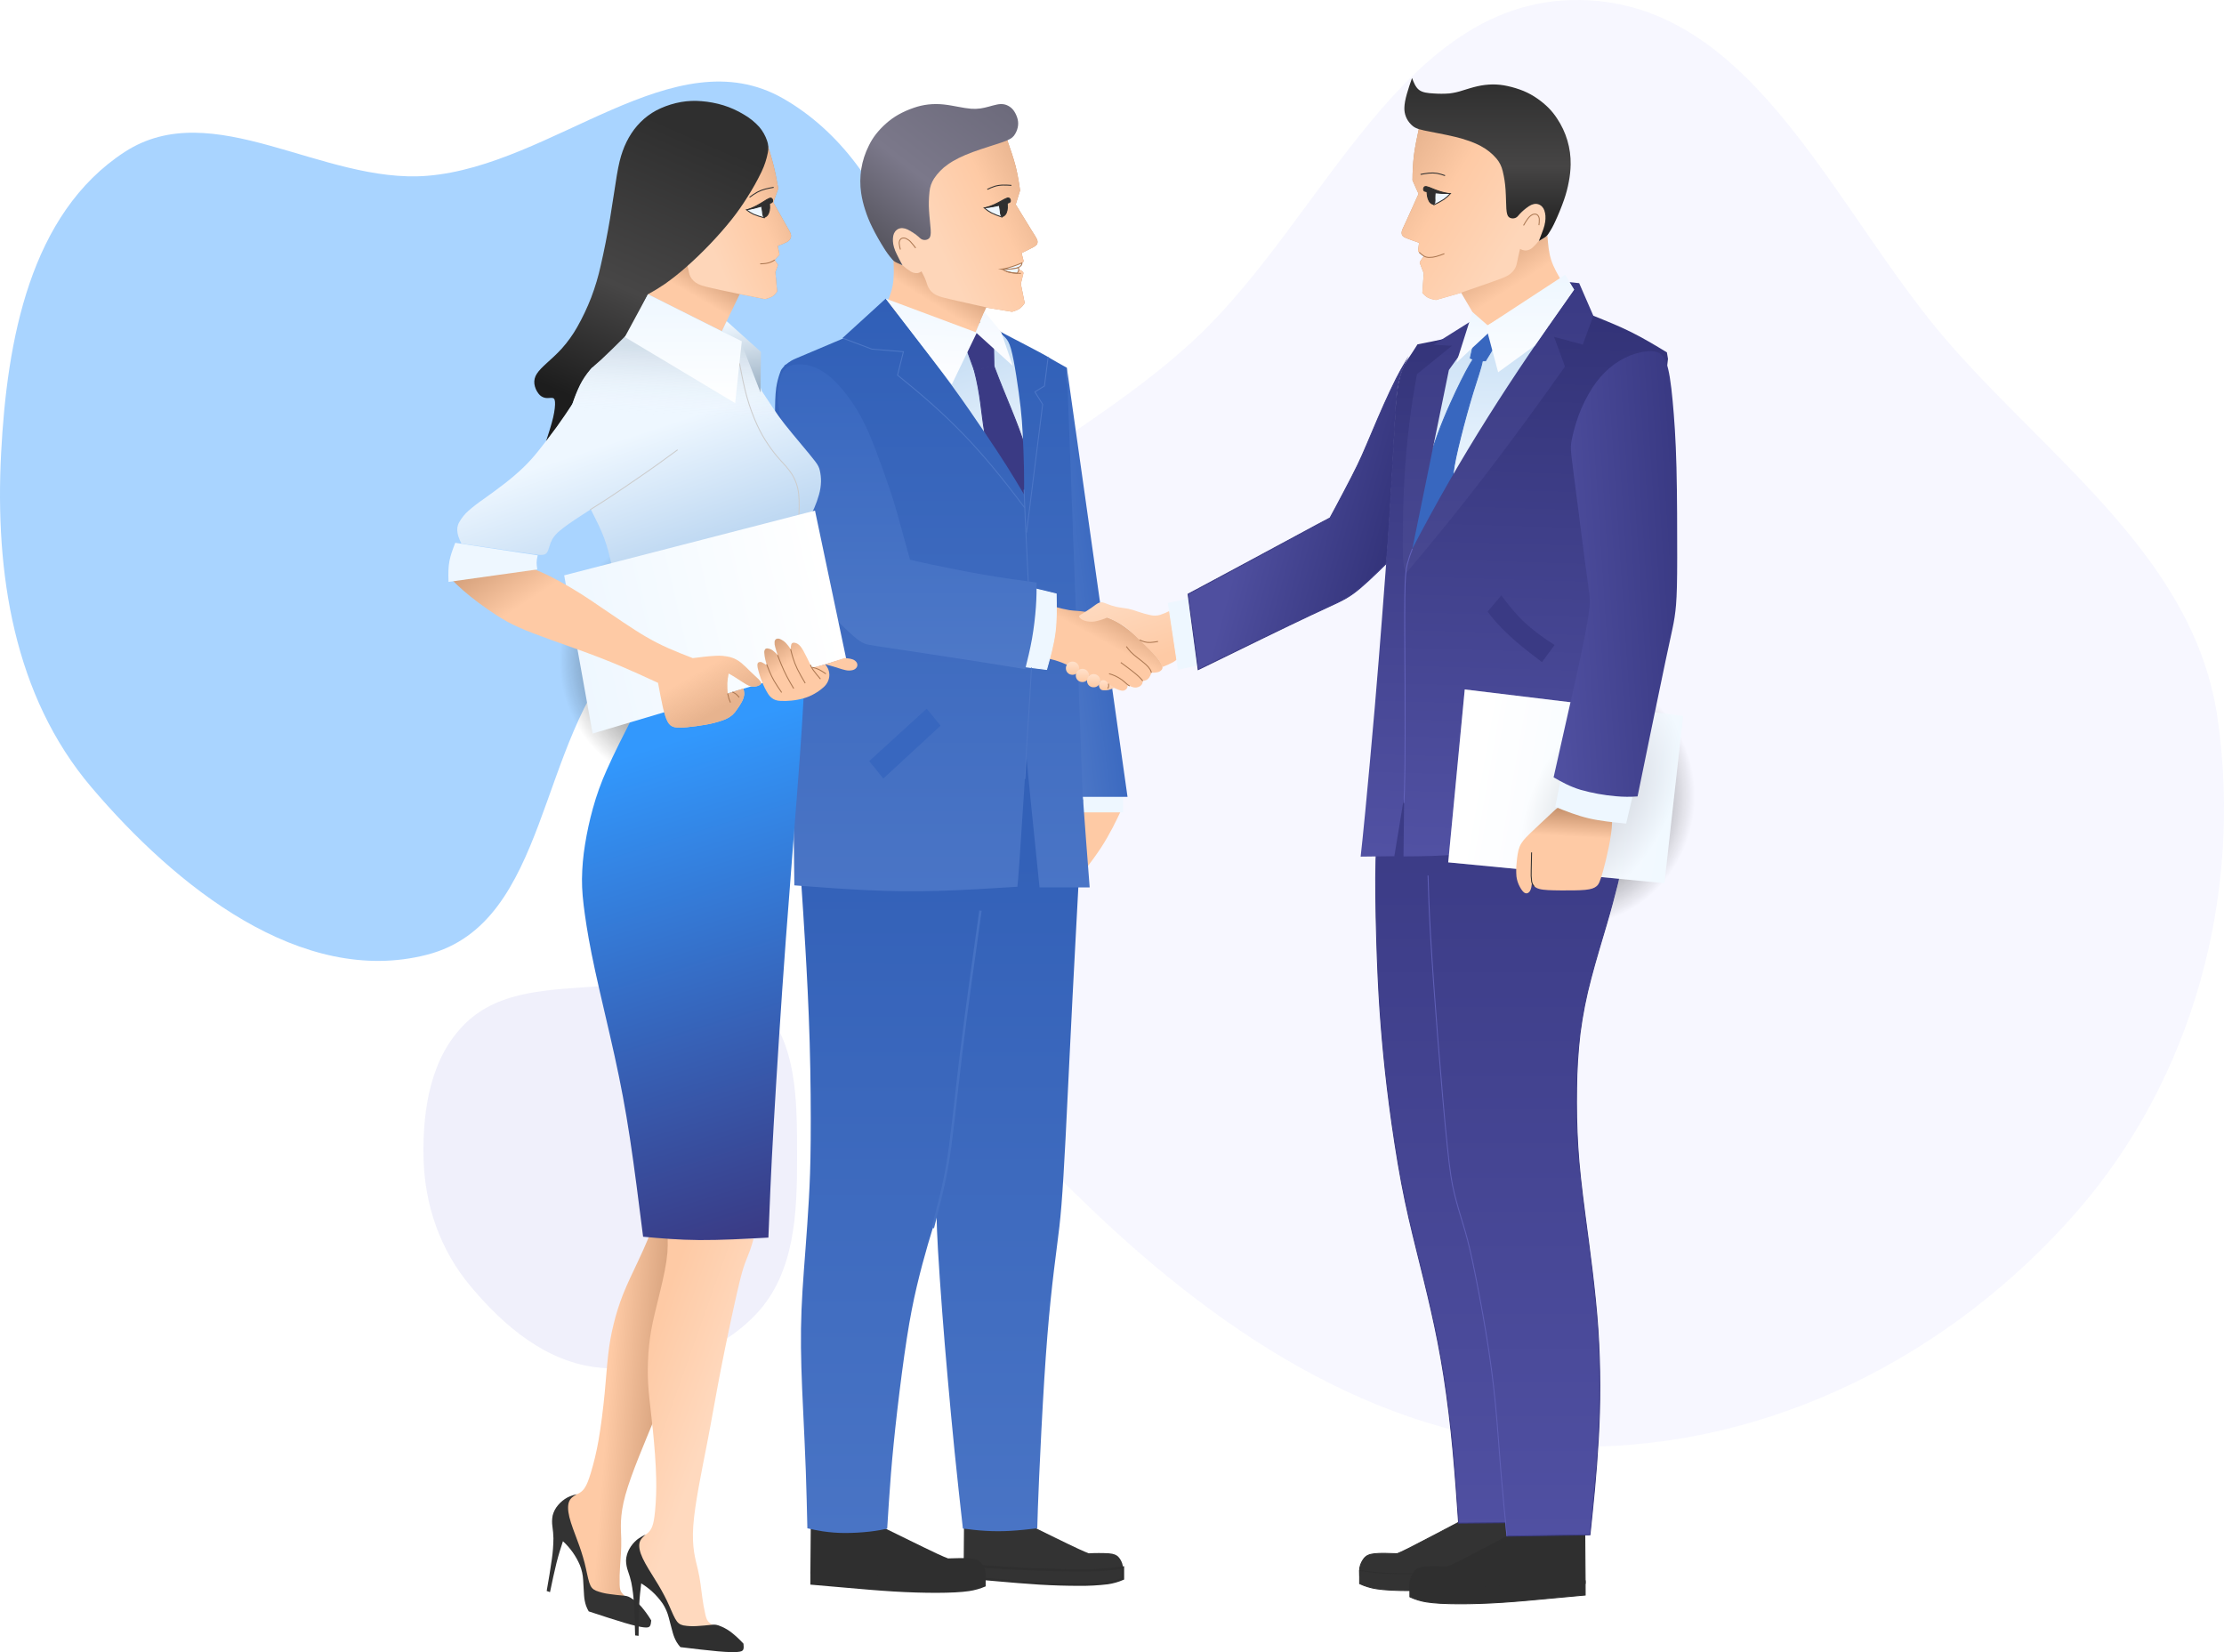 <svg width="525" height="390" viewBox="0 0 525 390" fill="none" xmlns="http://www.w3.org/2000/svg">
<path fill-rule="evenodd" clip-rule="evenodd" d="M141.558 232.805C154.345 231.826 168.706 227.869 178.406 236.254C188.397 244.89 188.127 259.883 188.159 273.086C188.191 286.333 187.644 300.427 178.587 310.099C169.313 320.003 155.067 324.156 141.558 322.854C129.109 321.653 119.062 313.181 111.045 303.586C103.834 294.957 100.173 284.327 99.974 273.086C99.772 261.607 101.701 249.481 109.949 241.491C118.107 233.589 130.231 233.671 141.558 232.805Z" fill="#F0F0FB"/>
<path fill-rule="evenodd" clip-rule="evenodd" d="M100.861 41.498C130.581 39.093 159.122 8.452 184.944 23.291C211.719 38.678 223.344 77.401 214.792 106.969C206.941 134.114 166.992 132.844 147.359 153.244C126.724 174.686 129.731 217.868 100.861 225.355C71.134 233.063 41.428 209.2 21.592 185.856C3.224 164.241 -1.214 135.24 0.263 106.969C1.65 80.397 7.047 50.441 29.424 35.877C50.206 22.352 76.111 43.501 100.861 41.498Z" fill="#A9D4FF"/>
<path fill-rule="evenodd" clip-rule="evenodd" d="M372.969 0.005C414.697 0.567 433.291 50.82 460.937 81.975C485.716 109.9 518.243 132.735 523.496 169.643C529.42 211.269 517.759 254.619 490.017 286.292C460.508 319.982 417.841 341.745 372.969 341.499C328.304 341.253 289.387 315.879 257.204 285.013C224.245 253.404 188.187 214.887 193.777 169.643C199.144 126.212 250.754 109.709 282.589 79.572C312.886 50.889 331.184 -0.558 372.969 0.005Z" fill="#F7F7FF"/>
<g filter="url(#filter0_f_50_1153)">
<ellipse cx="371.8" cy="188.363" rx="34.044" ry="33.923" fill="url(#paint0_radial_50_1153)"/>
</g>
<g filter="url(#filter1_f_50_1153)">
<ellipse cx="160.367" cy="155.333" rx="34.044" ry="33.923" fill="url(#paint1_radial_50_1153)"/>
</g>
<path fill-rule="evenodd" clip-rule="evenodd" d="M342.928 83.891C343.886 82.79 345.187 81.103 346.801 79.981C348.416 78.858 350.34 78.305 353.334 77.76C356.329 77.215 360.365 76.675 362.938 76.675C365.51 76.675 366.604 77.174 366.288 78.641C365.973 80.108 364.241 82.53 361.367 87.466C358.493 92.402 354.469 99.855 351.26 104.877C348.051 109.9 345.656 112.49 343.764 113.914C341.872 115.337 340.497 115.592 339.136 114.955C337.775 114.318 336.441 112.785 335.87 110.315C335.298 107.844 335.459 104.46 336.414 100.256C337.371 96.17 338.645 92.165 340.225 88.277C341.355 85.502 341.97 84.99 342.928 83.891Z" fill="url(#paint2_linear_50_1153)" stroke="#2F2F2F" stroke-width="0.22" stroke-miterlimit="22.93"/>
<path fill-rule="evenodd" clip-rule="evenodd" d="M344.708 359.154L338.72 362.305C336.542 363.455 334.046 364.746 332.514 365.519C330.981 366.292 330.401 366.525 329.819 366.764C327.834 366.693 325.847 366.626 324.538 366.764C323.229 366.902 322.597 367.222 322.118 367.751C321.678 368.272 321.346 368.875 321.141 369.525C321.006 369.911 320.942 370.319 320.953 370.729C320.953 371.106 320.967 371.542 320.98 371.982C326.855 372.052 332.726 372.126 339.618 371.903C346.51 371.681 354.418 371.163 362.325 370.647C362.293 366.102 362.259 361.556 362.224 357.009L344.708 359.154Z" fill="#333333" stroke="#2F2F2F" stroke-width="0.22" stroke-miterlimit="22.93"/>
<path fill-rule="evenodd" clip-rule="evenodd" d="M362.333 370.053C356.854 370.458 351.377 370.867 346.545 371.106C341.714 371.344 337.492 371.445 334.239 371.48C330.986 371.515 328.694 371.499 326.639 371.363C324.584 371.228 322.771 370.976 320.958 370.721V373.839C322.215 374.426 323.548 374.832 324.919 375.046C326.759 375.339 329.377 375.467 332.451 375.475C335.524 375.483 339.049 375.374 342.729 375.136C346.409 374.897 350.242 374.534 353.535 374.222L362.341 373.408C362.334 372.285 362.331 371.167 362.333 370.053Z" fill="#333333" stroke="#2F2F2F" stroke-width="0.22" stroke-miterlimit="22.93"/>
<path fill-rule="evenodd" clip-rule="evenodd" d="M233.222 76.721C234.885 77.391 236.391 78.395 237.649 79.669C238.683 80.711 239.369 81.701 240.12 85.511C240.871 89.321 241.696 95.955 242.099 101.078C242.502 106.201 242.483 109.819 242.445 112.298C242.407 114.776 242.349 116.119 242.058 116.707C241.767 117.296 241.242 117.13 239.998 115.623C238.754 114.115 236.783 111.267 234.439 108.029C232.096 104.791 229.374 101.132 225.239 95.48C221.104 89.829 215.562 82.17 212.584 77.814C209.606 73.459 209.195 72.39 209.862 72.219C210.529 72.048 212.249 72.74 215.116 73.32C217.982 73.901 221.986 74.362 225.299 74.864C228.611 75.365 231.222 75.902 233.222 76.721Z" fill="url(#paint3_linear_50_1153)" stroke="#2F2F2F" stroke-width="0.22" stroke-miterlimit="22.93"/>
<path fill-rule="evenodd" clip-rule="evenodd" d="M264.763 191.065C264.101 192.467 263.44 193.869 262.648 195.388C261.856 196.907 260.93 198.545 259.869 200.167C258.807 201.789 257.609 203.389 256.412 204.991C254.188 204.53 251.961 204.072 251.24 201.42C250.518 198.767 251.256 193.924 253.76 191.833C256.265 189.742 260.508 190.403 264.763 191.065Z" fill="#FECAA5"/>
<path d="M265.117 186.449H246.427V191.77H265.117V186.449Z" fill="#EEF7FF"/>
<path fill-rule="evenodd" clip-rule="evenodd" d="M251.849 86.81L266.164 188.109H253.019L251.849 86.81Z" fill="url(#paint4_linear_50_1153)"/>
<path fill-rule="evenodd" clip-rule="evenodd" d="M229.004 81.561C229.469 80.441 229.932 79.321 230.566 77.83C231.201 76.338 232.017 74.486 232.809 72.609L238.909 73.602C239.547 73.436 240.158 73.179 240.722 72.84C241.188 72.478 241.583 72.035 241.89 71.532L240.975 67.003C241.185 66.141 241.397 65.281 241.61 64.419C241.496 64.189 241.315 64 241.09 63.876C240.67 63.673 240.233 63.509 239.783 63.385L241.661 61.718C241.489 61.059 241.319 60.4 241.152 59.738C242.2 59.233 243.248 58.729 243.874 58.382C244.501 58.035 244.737 57.823 244.849 57.552C244.91 57.383 244.935 57.204 244.925 57.025C244.915 56.846 244.869 56.671 244.789 56.51C244.615 56.082 244.266 55.569 243.401 54.181C242.535 52.792 241.155 50.53 239.775 48.269C239.908 47.837 240.047 47.403 240.213 46.85C240.379 46.297 240.594 45.619 240.801 44.952C240.558 43.042 240.21 41.147 239.759 39.276C239.247 37.282 238.496 35.137 237.744 32.989C232.08 34.6 226.415 36.214 223.22 38.413C220.024 40.612 219.297 43.422 218.571 46.226C218.65 47.767 218.572 49.312 218.339 50.837C218.067 52.448 217.449 54.162 216.847 55.873C215.718 55.022 214.588 54.17 213.581 53.88C212.574 53.59 211.676 53.861 211.164 54.647C210.652 55.434 210.5 56.727 210.873 58.143C211.246 59.559 212.136 61.091 213.026 62.626L210.919 61.425C211.001 63.445 211.08 65.466 210.726 67.391C210.372 69.317 209.58 71.106 208.79 72.91L229.004 81.561Z" fill="url(#paint5_linear_50_1153)"/>
<path fill-rule="evenodd" clip-rule="evenodd" d="M233.405 72.707L238.909 73.602C239.547 73.436 240.158 73.179 240.722 72.84C241.188 72.478 241.583 72.035 241.89 71.532L240.975 67.003C241.185 66.141 241.397 65.281 241.61 64.419C241.495 64.19 241.314 64.001 241.09 63.876C240.67 63.673 240.233 63.509 239.783 63.385L241.661 61.718C241.489 61.059 241.319 60.4 241.152 59.738C242.2 59.233 243.248 58.729 243.874 58.382C244.5 58.035 244.737 57.823 244.849 57.552C244.909 57.383 244.935 57.204 244.925 57.025C244.915 56.846 244.868 56.671 244.789 56.51C244.615 56.082 244.266 55.569 243.401 54.181C242.535 52.792 241.155 50.53 239.775 48.269C239.908 47.837 240.047 47.403 240.213 46.85C240.379 46.297 240.594 45.619 240.801 44.952C240.557 43.042 240.209 41.147 239.759 39.276C239.247 37.282 238.496 35.137 237.744 32.989C232.08 34.6 226.415 36.214 223.22 38.413C220.024 40.612 219.297 43.422 218.57 46.226C218.649 47.767 218.572 49.312 218.339 50.837C218.067 52.448 217.449 54.162 216.847 55.873C215.718 55.022 214.588 54.17 213.581 53.88C212.574 53.59 211.675 53.861 211.164 54.647C210.652 55.434 210.5 56.727 210.872 58.143C211.048 58.772 211.282 59.383 211.572 59.968C211.999 60.782 212.495 61.674 212.993 62.572C213.608 63.141 214.275 63.651 214.985 64.096C215.461 64.383 216.015 64.514 216.57 64.473C216.918 64.418 217.245 64.272 217.517 64.05C217.808 64.592 218.099 65.159 218.333 65.677C218.568 66.195 218.701 66.653 218.826 67.033C218.927 67.36 219.06 67.676 219.224 67.977C219.411 68.315 219.646 68.624 219.923 68.894C220.232 69.194 220.586 69.445 220.971 69.639C221.537 69.913 222.132 70.122 222.746 70.26C223.644 70.494 224.975 70.789 226.393 71.115C227.812 71.44 229.325 71.787 230.702 72.086C231.633 72.281 232.507 72.457 233.405 72.707Z" fill="url(#paint6_linear_50_1153)"/>
<path fill-rule="evenodd" clip-rule="evenodd" d="M227.676 80.992L229.967 87.279L234.638 86.46L234.538 81.09L231.201 78.071L227.676 80.992Z" fill="#3A3A84" stroke="#3A3A84" stroke-width="0.22" stroke-miterlimit="22.93"/>
<path fill-rule="evenodd" clip-rule="evenodd" d="M232.433 102.078C231.617 97.145 231.508 93.129 229.967 87.279L234.641 86.465C237.474 94.015 239.949 99.084 242.034 105.65L242.29 117.466L240.441 116.137L232.433 102.078Z" fill="#3A3A84" stroke="#3A3A84" stroke-width="0.22" stroke-miterlimit="22.93"/>
<path fill-rule="evenodd" clip-rule="evenodd" d="M243.479 360.236C245.202 361.083 246.928 361.931 248.923 362.905C250.918 363.879 253.166 364.977 254.56 365.617C255.954 366.257 256.479 366.469 257.01 366.672C258.608 366.588 260.209 366.588 261.806 366.672C262.996 366.783 263.57 367.063 264.006 367.51C264.4 367.946 264.702 368.457 264.893 369.012C265.011 369.34 265.074 369.684 265.078 370.032C265.094 370.349 265.111 370.721 265.124 371.093C259.762 371.155 254.399 371.215 248.125 371.025C241.851 370.835 234.668 370.401 227.484 369.962C227.513 366.111 227.544 362.26 227.577 358.408L243.479 360.236Z" fill="#333333"/>
<path fill-rule="evenodd" clip-rule="evenodd" d="M227.48 369.47C232.456 369.809 237.431 370.151 241.83 370.36C246.229 370.569 250.053 370.647 253.007 370.677C255.96 370.707 258.045 370.694 259.91 370.58C261.774 370.466 263.424 370.249 265.082 370.037V372.679C263.933 373.178 262.723 373.522 261.483 373.701C259.214 373.973 256.929 374.094 254.643 374.065C251.853 374.065 248.654 373.981 245.309 373.777C241.964 373.574 238.482 373.267 235.491 373.004L227.493 372.307C227.484 371.36 227.48 370.414 227.48 369.47Z" fill="#333333" stroke="#2F2F2F" stroke-width="0.57" stroke-miterlimit="22.93"/>
<path fill-rule="evenodd" clip-rule="evenodd" d="M208.917 360.779C210.823 361.712 212.728 362.645 214.906 363.716C217.083 364.787 219.577 365.999 221.109 366.715C222.642 367.431 223.222 367.654 223.804 367.876C225.788 367.811 227.775 367.746 229.085 367.876C230.394 368.006 231.026 368.305 231.507 368.795C231.942 369.276 232.274 369.84 232.482 370.453C232.613 370.812 232.683 371.192 232.686 371.575C232.705 371.925 232.721 372.335 232.738 372.744C226.834 372.809 220.93 372.877 214.021 372.668C207.113 372.459 199.205 371.979 191.298 371.499C191.33 367.258 191.365 363.017 191.401 358.777L208.917 360.779Z" fill="#2F2F2F"/>
<path fill-rule="evenodd" clip-rule="evenodd" d="M190.589 360.765C191.699 361.02 192.813 361.275 194.25 361.489C195.973 361.743 197.712 361.874 199.454 361.879C201.442 361.878 203.427 361.764 205.402 361.54C207.103 361.342 208.268 361.104 209.431 360.865C209.703 356.672 209.945 352.477 210.313 347.95C210.68 343.424 211.159 338.561 211.81 332.953C212.46 327.344 213.282 320.982 214.061 315.959C214.839 310.937 215.577 307.254 216.423 303.655C217.27 300.056 218.228 296.547 219.026 293.799C219.823 291.052 220.455 289.078 221.086 287.098C221.138 289.094 221.19 291.087 221.413 294.963C221.636 298.838 222.028 304.552 222.423 309.754C222.817 314.956 223.209 319.629 223.689 325.05C224.168 330.471 224.734 336.647 225.349 342.732C225.964 348.818 226.631 354.823 227.301 360.827C229.045 361.047 230.79 361.269 232.666 361.369C234.641 361.485 236.622 361.485 238.597 361.369C240.649 361.25 242.754 361.011 244.858 360.773C244.942 357.771 245.029 354.768 245.301 348.615C245.574 342.461 246.039 333.156 246.518 325.525C246.997 317.893 247.493 311.964 248.015 306.86C248.538 301.756 249.085 297.474 249.512 294.149C249.94 290.824 250.247 288.454 250.566 284.505C250.884 280.556 251.208 275.035 251.532 268.792C251.856 262.549 252.183 255.595 252.566 247.757C252.95 239.919 253.383 231.214 253.927 221.236C254.472 211.259 255.052 200.034 255.656 188.803C250.136 181.261 244.618 173.716 236.014 173.73C227.41 173.743 215.729 181.323 207.403 188.413C199.076 195.502 194.116 202.119 189.165 208.734C189.454 213.049 189.745 217.364 190.104 223.528C190.464 229.692 190.894 237.706 191.133 246.038C191.373 254.369 191.424 263.015 191.373 269.212C191.321 275.409 191.166 279.162 190.945 283.076C190.725 286.989 190.431 291.066 190.156 294.738C189.881 298.41 189.625 301.634 189.437 304.696C189.249 307.758 189.13 310.638 189.086 313.605C189.043 316.572 189.086 319.623 189.173 322.826C189.26 326.029 189.421 329.368 189.617 333.52C189.813 337.672 190.055 342.632 190.224 347.313C190.393 351.994 190.485 356.363 190.589 360.765Z" fill="url(#paint7_linear_50_1153)"/>
<path fill-rule="evenodd" clip-rule="evenodd" d="M209.078 70.491L205.687 73.593L198.882 79.793L199.083 79.877L195.365 81.456L188.015 84.563C186.055 85.377 185.81 85.974 185.22 86.212C185.056 86.698 184.547 86.833 184.237 87.704C183.761 88.947 183.423 90.239 183.23 91.555C182.99 93.28 182.958 95.479 182.958 97.679C187.803 113.905 192.645 130.131 195.12 139.173C197.594 148.215 197.695 150.113 196.709 151.529C195.724 152.944 193.636 153.902 191.949 155.901C190.261 157.899 188.935 160.95 188.211 166.231C187.487 171.511 187.362 179.01 187.343 186.509C187.324 194.007 187.422 201.501 187.514 208.997C193.247 209.431 198.982 209.864 204.505 210.125C210.028 210.385 215.344 210.472 221.254 210.309C227.163 210.147 233.666 209.737 240.169 209.328C240.273 208.332 240.376 207.334 240.665 203.16C240.953 198.987 241.435 191.637 241.734 186.956C242.034 182.275 242.154 180.263 242.279 178.25C242.551 181.345 242.845 184.442 243.368 189.641C243.89 194.84 244.639 202.162 245.393 209.477H257.228C256.956 205.826 256.662 202.179 256.387 198.498C256.112 194.818 255.843 191.111 255.57 187.403L251.849 86.809C250.388 85.995 248.923 85.182 248.145 84.713C247.366 84.243 247.26 84.148 245.355 83.126C243.449 82.104 239.698 80.159 235.958 78.215C236.002 78.329 236.045 78.445 236.086 78.559C236.551 78.926 236.984 79.331 237.382 79.769C237.809 80.251 238.226 80.853 238.645 82.321C239.064 83.788 239.489 86.101 239.894 88.656C240.3 91.211 240.684 93.996 240.934 96.233C241.185 98.471 241.307 100.16 241.427 102.528C241.547 104.895 241.666 107.936 241.718 110.414C241.77 112.893 241.753 114.8 241.734 116.709C240.436 114.526 239.135 112.345 237.709 110.086C236.282 107.827 234.739 105.489 232.597 102.319C230.454 99.149 227.727 95.138 224.703 91.004C221.679 86.871 218.407 82.597 215.753 79.166L209.078 70.491Z" fill="url(#paint8_linear_50_1153)"/>
<path fill-rule="evenodd" clip-rule="evenodd" d="M246.716 155.318C248.072 155.559 249.402 155.929 250.688 156.421C252.157 157.01 253.853 157.929 255.974 159.003C258.094 160.077 260.647 161.303 262.256 162.051C263.865 162.8 264.532 163.068 265.035 163.052C265.24 163.045 265.44 162.986 265.615 162.88C265.791 162.775 265.937 162.627 266.04 162.45C266.168 162.208 266.216 161.932 266.176 161.661C266.644 161.948 267.155 162.159 267.689 162.285C268.13 162.35 268.581 162.272 268.974 162.062C269.254 161.92 269.482 161.693 269.625 161.414C269.717 161.202 269.766 160.973 269.769 160.742C270.066 160.725 270.357 160.652 270.626 160.527C270.924 160.356 271.174 160.112 271.353 159.819C271.543 159.495 271.701 159.152 271.824 158.797C272.299 158.816 272.775 158.782 273.242 158.694C273.632 158.612 273.984 158.403 274.241 158.1C274.453 157.829 274.513 157.471 274.258 156.877C274.002 156.283 273.397 155.442 272.311 154.233C271.013 152.808 269.643 151.451 268.206 150.165C266.987 149.046 265.671 148.035 264.276 147.143C263.165 146.456 261.968 145.917 260.715 145.541C259.228 145.054 257.707 144.677 256.164 144.412C254.735 144.19 253.625 144.204 252.451 144.033C251.22 143.819 250.004 143.525 248.812 143.151C247.682 145.164 246.553 147.176 246.202 149.205C245.85 151.233 246.281 153.273 246.716 155.318Z" fill="url(#paint9_linear_50_1153)"/>
<path fill-rule="evenodd" clip-rule="evenodd" d="M244.694 139.076L249.321 140.201C249.381 143.236 249.441 146.271 249.065 149.243C248.69 152.215 247.876 155.12 247.062 158.027L242.138 157.414C241.852 157.295 241.569 157.176 241.994 154.119C242.418 151.063 243.559 145.069 244.694 139.076Z" fill="#EEF7FF" stroke="#EEF7FF" stroke-width="0.22" stroke-miterlimit="22.93"/>
<path fill-rule="evenodd" clip-rule="evenodd" d="M183.783 90.723C183.895 89.998 184.088 89.287 184.357 88.605C184.595 87.965 184.986 87.393 185.495 86.937C186.075 86.473 186.775 86.182 187.514 86.096C188.524 85.961 189.55 85.993 190.55 86.191C191.738 86.429 192.875 86.873 193.908 87.503C195.232 88.312 196.442 89.291 197.507 90.416C198.739 91.727 199.87 93.129 200.888 94.612C201.928 96.08 202.861 97.621 203.681 99.222C204.783 101.42 205.766 103.675 206.626 105.978C207.734 108.861 209.018 112.508 209.892 115.068C210.766 117.629 211.202 119.09 211.757 121.035C212.312 122.979 212.963 125.431 213.507 127.37C214.051 129.309 214.43 130.711 214.825 132.127C215.886 132.382 216.948 132.64 219.828 133.247C222.707 133.855 227.403 134.823 231.854 135.593C236.304 136.363 240.507 136.949 244.707 137.524C244.707 139.306 244.691 141.088 244.533 143.322C244.375 145.557 244.064 148.242 243.621 150.756C243.177 153.27 242.595 155.616 242.012 157.962C238.939 157.457 235.868 156.956 232.213 156.375C228.557 155.795 224.284 155.139 219.787 154.458C215.29 153.777 210.556 153.067 207.894 152.663C205.232 152.258 204.644 152.155 204.002 151.887C203.359 151.618 202.668 151.182 201.568 150.238C200.469 149.294 198.947 147.822 197.447 146.354C195.563 138.489 193.683 130.6 192.411 125.526C191.14 120.452 190.481 118.185 189.107 113.994C187.732 109.804 185.647 103.689 184.61 99.802C183.573 95.916 183.592 94.254 183.619 93.123C183.615 92.32 183.67 91.518 183.783 90.723Z" fill="url(#paint10_linear_50_1153)"/>
<path fill-rule="evenodd" clip-rule="evenodd" d="M170.404 78.204C170.921 77.119 171.439 76.007 172.141 74.546C172.843 73.084 173.736 71.261 174.626 69.436L180.571 70.613C181.204 70.479 181.815 70.256 182.384 69.949C182.817 69.636 183.179 69.234 183.445 68.772C183.309 67.253 183.172 65.735 183.034 64.218C183.241 63.654 183.445 63.093 183.65 62.529C183.394 62.138 183.138 61.745 182.879 61.354L184.012 60.126C183.874 59.426 183.737 58.726 183.601 58.026C184.334 57.776 185.05 57.476 185.743 57.129C186.137 56.942 186.453 56.622 186.633 56.226C186.773 55.878 186.773 55.489 186.633 55.141C186.48 54.707 186.154 54.178 185.443 52.933C184.733 51.688 183.639 49.728 182.542 47.767C182.697 47.341 182.852 46.915 183.048 46.367L183.723 44.493C183.383 42.633 183.04 40.775 182.569 38.904C182.098 37.033 181.499 35.142 180.9 33.258C174.517 37.087 168.131 40.919 163.185 46.818C158.239 52.716 154.712 60.654 151.211 68.617L170.404 78.204Z" fill="url(#paint11_linear_50_1153)"/>
<path fill-rule="evenodd" clip-rule="evenodd" d="M175.534 69.604L180.57 70.613C181.203 70.479 181.814 70.256 182.383 69.949C182.817 69.636 183.179 69.234 183.445 68.772C183.309 67.253 183.172 65.735 183.034 64.218C183.24 63.654 183.445 63.093 183.649 62.529C183.393 62.138 183.137 61.745 182.878 61.354L184.011 60.126C183.873 59.426 183.736 58.726 183.6 58.026C184.334 57.776 185.049 57.476 185.742 57.129C186.137 56.942 186.452 56.622 186.632 56.226C186.772 55.878 186.772 55.489 186.632 55.141C186.48 54.707 186.153 54.178 185.443 52.933C184.732 51.688 183.638 49.728 182.541 47.767C182.696 47.341 182.851 46.915 183.047 46.367L183.722 44.493C183.382 42.633 183.039 40.775 182.568 38.904C182.097 37.033 181.498 35.142 180.9 33.258C174.516 37.087 168.131 40.919 163.185 46.818C161.188 49.254 159.424 51.871 157.915 54.634C159.035 56.181 160 57.834 160.795 59.57C161.595 61.197 161.979 61.948 162.216 62.618C162.397 63.18 162.54 63.753 162.643 64.335C162.71 64.696 162.834 65.045 163.01 65.368C163.198 65.705 163.434 66.013 163.71 66.282C164.021 66.582 164.375 66.834 164.761 67.03C165.326 67.302 165.921 67.51 166.533 67.649C167.431 67.882 168.762 68.191 170.183 68.487C171.604 68.782 173.115 69.113 174.489 69.393L175.534 69.604Z" fill="url(#paint12_linear_50_1153)"/>
<path fill-rule="evenodd" clip-rule="evenodd" d="M181.083 33.236C181.399 34.124 181.462 35.083 181.265 36.005C180.969 37.559 180.474 39.069 179.792 40.499C178.801 42.565 177.684 44.569 176.447 46.5C175.296 48.356 174.037 50.144 172.677 51.854C171.232 53.671 169.468 55.683 167.628 57.609C165.787 59.534 163.871 61.379 162.042 62.989C160.426 64.426 158.731 65.772 156.965 67.022C155.677 67.904 154.343 68.719 152.969 69.463C152.814 69.769 152.662 70.076 151.84 71.722C151.018 73.368 149.529 76.352 148.459 78.589C147.389 80.826 146.739 82.313 145.56 83.487C144.381 84.661 142.667 85.529 141.605 86.031C140.996 86.333 140.367 86.592 139.721 86.806C138.935 87.891 138.148 88.954 137.473 90.096C136.833 91.176 136.286 92.308 135.84 93.481C135.456 94.514 135.249 95.379 134.119 97.131C132.99 98.883 130.937 101.573 128.882 104.25C129.533 102.238 130.183 100.226 130.57 98.571C130.956 96.917 131.074 95.621 131.014 94.88C130.954 94.14 130.714 93.95 130.295 93.923C129.876 93.896 129.277 94.029 128.703 93.923C128.063 93.796 127.495 93.433 127.113 92.906C126.598 92.24 126.264 91.454 126.144 90.622C126.045 89.781 126.252 88.933 126.726 88.23C127.222 87.444 128.028 86.66 129.073 85.705C130.118 84.751 131.4 83.625 132.641 82.253C134.025 80.701 135.239 79.006 136.262 77.198C137.523 74.969 138.621 72.653 139.547 70.266C140.502 67.755 141.268 65.177 141.839 62.553C142.566 59.423 143.372 55.382 144.017 51.528C144.662 47.675 145.163 44.008 145.609 41.383C146.056 38.758 146.447 37.171 146.986 35.669C147.507 34.191 148.202 32.781 149.058 31.468C149.894 30.194 150.902 29.041 152.052 28.04C153.222 27.024 154.538 26.189 155.956 25.561C157.505 24.87 159.134 24.371 160.806 24.075C162.395 23.805 164.011 23.741 165.616 23.882C167.365 24.02 169.093 24.346 170.771 24.856C172.43 25.373 174.021 26.088 175.508 26.985C176.897 27.772 178.152 28.774 179.226 29.954C180.048 30.921 180.678 32.035 181.083 33.236Z" fill="url(#paint13_linear_50_1153)"/>
<path d="M179.452 62.282C179.9 62.275 180.347 62.242 180.791 62.184C181.199 62.127 181.599 62.019 181.981 61.864C182.298 61.725 182.603 61.557 182.89 61.363" stroke="#AB7751" stroke-width="0.22" stroke-miterlimit="22.93"/>
<path d="M182.634 44.217C181.976 44.336 181.317 44.456 180.666 44.629C180.005 44.8 179.365 45.048 178.761 45.367C178.129 45.727 177.522 46.129 176.943 46.568" stroke="#2F2F2F" stroke-width="0.22" stroke-miterlimit="22.93"/>
<path fill-rule="evenodd" clip-rule="evenodd" d="M181.219 47.949C180.832 47.895 179.904 48.399 178.978 48.763C178.079 49.09 177.155 49.348 176.216 49.535C176.738 49.948 177.306 50.299 177.909 50.582C178.727 50.912 179.567 51.19 180.421 51.412C180.712 50.683 181.006 49.956 181.238 49.286C181.469 48.616 181.608 48 181.219 47.949Z" fill="#EEF7FF" stroke="#2F2F2F" stroke-width="0.22" stroke-miterlimit="22.93"/>
<path fill-rule="evenodd" clip-rule="evenodd" d="M176.883 49.356C177.317 49.298 177.747 49.218 178.173 49.115C178.63 49.004 179.232 48.844 179.771 48.678C179.852 49.077 179.934 49.473 179.983 49.894C179.996 50.269 180.059 50.641 180.171 51C180.194 51.053 180.228 51.1 180.272 51.138C180.315 51.175 180.367 51.203 180.423 51.218C180.478 51.233 180.537 51.236 180.594 51.225C180.65 51.215 180.704 51.191 180.751 51.157C181.05 50.962 181.282 50.68 181.415 50.349C181.582 49.948 181.674 49.52 181.687 49.085C181.698 48.735 181.689 48.385 181.66 48.036C181.995 47.914 182.259 47.822 182.357 47.623C182.399 47.508 182.411 47.383 182.391 47.262C182.371 47.141 182.321 47.026 182.245 46.929C182.109 46.756 181.913 46.72 181.613 46.832C181.185 47.028 180.775 47.26 180.386 47.526C179.858 47.854 179.207 48.255 178.606 48.57C178.004 48.885 177.441 49.126 176.883 49.356Z" fill="#2F2F2F" stroke="#2F2F2F" stroke-width="0.22" stroke-miterlimit="22.93"/>
<path fill-rule="evenodd" clip-rule="evenodd" d="M177.8 86.809C178.391 88.551 179.125 90.454 179.86 92.356C180.821 93.812 181.779 95.271 182.61 96.502C183.44 97.734 184.139 98.74 185.22 100.112C186.301 101.484 187.752 103.225 189.104 104.842C190.457 106.458 191.707 107.95 192.428 108.91C193.149 109.87 193.348 110.323 193.517 111.017C193.72 111.879 193.818 112.762 193.808 113.648C193.784 114.703 193.625 115.751 193.334 116.767C193.029 117.854 192.65 118.92 192.199 119.956C191.802 120.878 191.443 121.551 191.083 122.226L144.409 133.511C143.93 131.379 143.451 129.247 142.623 127.034C141.796 124.821 140.625 122.53 139.452 120.235C138.186 121.049 136.921 121.862 135.641 122.719C134.362 123.576 133.069 124.507 132.162 125.274C131.446 125.835 130.839 126.52 130.369 127.297C130.046 127.911 129.794 128.559 129.617 129.228C129.432 129.838 129.269 130.386 128.893 130.685C128.518 130.983 127.927 131.032 127.216 130.983C126.506 130.934 125.676 130.79 122.608 130.329C119.54 129.868 114.235 129.093 108.927 128.317C108.653 127.793 108.419 127.249 108.228 126.69C108.029 126.096 107.932 125.474 107.939 124.848C107.974 124.221 108.172 123.613 108.516 123.086C109.041 122.198 109.693 121.391 110.452 120.691C111.624 119.657 112.861 118.697 114.154 117.816C115.697 116.704 117.553 115.375 119.222 114.071C120.735 112.895 122.189 111.644 123.577 110.323C124.816 109.123 125.972 107.842 127.04 106.488C128.354 104.861 130.034 102.691 131.444 100.733C132.854 98.775 133.975 97.077 135.113 95.369C135.615 93.824 136.22 92.315 136.923 90.85C137.568 89.576 138.365 88.384 139.297 87.3C140.037 86.468 140.612 86.102 142.003 84.824C143.393 83.547 145.601 81.353 147.809 79.162C148.28 78.5 148.748 77.838 153.272 77.868C157.796 77.898 166.37 78.619 170.886 79.408C175.402 80.198 175.867 81.036 176.33 82.264C176.793 83.493 177.209 85.063 177.8 86.809Z" fill="url(#paint14_linear_50_1153)"/>
<path fill-rule="evenodd" clip-rule="evenodd" d="M177.8 86.809C178.391 88.551 179.125 90.454 179.86 92.356C180.821 93.812 181.779 95.271 182.61 96.502C183.44 97.734 184.139 98.74 185.22 100.112C186.301 101.484 187.752 103.225 189.104 104.842C190.457 106.458 191.707 107.95 192.428 108.91C193.149 109.87 193.348 110.323 193.517 111.017C193.72 111.879 193.818 112.762 193.808 113.648C193.784 114.703 193.625 115.751 193.334 116.767C193.029 117.854 192.65 118.92 192.199 119.956C191.802 120.878 191.443 121.551 191.083 122.226L144.409 133.511C143.93 131.379 143.451 129.247 142.623 127.034C141.796 124.821 140.625 122.53 139.452 120.235C138.186 121.049 136.921 121.862 135.641 122.719C134.362 123.576 133.069 124.507 132.162 125.274C131.446 125.835 130.839 126.52 130.369 127.297C130.046 127.911 129.794 128.559 129.617 129.228C129.432 129.838 129.269 130.386 128.893 130.685C128.518 130.983 127.927 131.032 127.216 130.983C126.506 130.934 125.676 130.79 122.608 130.329C119.54 129.868 114.235 129.093 108.927 128.317C108.653 127.793 108.419 127.249 108.228 126.69C108.029 126.096 107.932 125.474 107.939 124.848C107.974 124.221 108.172 123.613 108.516 123.086C109.041 122.198 109.693 121.391 110.452 120.691C111.624 119.657 112.861 118.697 114.154 117.816C115.697 116.704 117.553 115.375 119.222 114.071C120.735 112.895 122.189 111.644 123.577 110.323C124.816 109.123 125.972 107.842 127.04 106.488C128.354 104.861 130.034 102.691 131.444 100.733C132.854 98.775 133.975 97.077 135.113 95.369C135.615 93.824 136.22 92.315 136.923 90.85C137.568 89.576 138.365 88.384 139.297 87.3C140.037 86.468 140.612 86.102 142.003 84.824C143.393 83.547 145.601 81.353 147.809 79.162C148.28 78.5 148.748 77.838 153.272 77.868C157.796 77.898 166.37 78.619 170.886 79.408C175.402 80.198 175.867 81.036 176.33 82.264C176.793 83.493 177.209 85.063 177.8 86.809Z" fill="url(#paint15_linear_50_1153)" fill-opacity="0.2"/>
<path d="M139.321 120.319C140.701 119.457 142.078 118.592 143.7 117.526C145.323 116.46 147.187 115.188 149.025 113.935C150.862 112.682 152.664 111.445 154.482 110.154C156.301 108.863 158.132 107.516 159.964 106.168" stroke="#CCCCCC" stroke-width="0.22" stroke-miterlimit="22.93"/>
<path d="M188.533 122.847C188.642 120.653 188.748 118.462 188.533 116.609C188.364 114.942 187.816 113.336 186.929 111.912C186.094 110.591 184.967 109.471 184.003 108.386C183.055 107.325 182.181 106.199 181.387 105.018C180.388 103.556 179.512 102.014 178.769 100.408C177.76 98.209 176.93 95.934 176.286 93.603C175.587 91.081 175.072 88.407 174.558 85.738" stroke="#CCCCCC" stroke-width="0.22" stroke-miterlimit="22.93"/>
<path fill-rule="evenodd" clip-rule="evenodd" d="M171.534 75.812L179.629 83.07L179.528 92.659L175.051 81.141L170.404 78.202L171.534 75.812Z" fill="url(#paint16_linear_50_1153)"/>
<path fill-rule="evenodd" clip-rule="evenodd" d="M152.956 69.46L175.11 80.561L173.545 95.165L147.495 79.557L152.956 69.46Z" fill="url(#paint17_linear_50_1153)"/>
<path fill-rule="evenodd" clip-rule="evenodd" d="M174.977 289.279C174.574 290.071 174.16 290.863 173.648 291.72C173.137 292.577 172.486 293.491 171.822 294.575C171.158 295.66 170.461 296.913 168.607 301.035C166.754 305.158 163.708 312.155 161.299 318.01C158.89 323.865 157.096 328.587 154.632 334.583C152.169 340.579 149.03 347.853 147.634 352.895C146.238 357.936 146.583 360.76 146.649 363.23C146.714 365.701 146.494 367.857 146.377 369.72C146.27 371.193 146.238 372.67 146.281 374.146C146.328 375.131 146.442 375.518 146.747 375.952C147.138 376.454 147.572 376.922 148.042 377.352C146.366 377.311 144.695 377.158 143.039 376.894C141.461 376.598 140.012 376.08 139.261 375.364C138.51 374.648 138.445 373.699 138.281 372.486C138.095 371.137 137.832 369.8 137.492 368.481C137.163 367.241 136.739 366.027 136.223 364.852C135.72 363.681 135.135 362.485 134.631 361.326C134.172 360.276 133.808 359.187 133.542 358.072C133.344 357.259 133.29 356.417 133.382 355.585C133.446 354.999 133.661 354.438 134.005 353.958C134.299 353.58 134.693 353.292 135.143 353.125C135.686 352.939 136.216 352.72 136.732 352.469C137.308 352.132 137.786 351.653 138.121 351.078C138.534 350.413 138.907 349.513 139.441 347.785C140.203 345.273 140.812 342.717 141.265 340.132C141.866 336.764 142.375 332.59 142.732 328.964C143.088 325.338 143.276 322.265 143.584 319.681C143.841 317.355 144.249 315.049 144.803 312.776C145.377 310.347 146.124 307.963 147.038 305.64C148.051 303.078 149.398 300.303 150.465 298.047C151.532 295.79 152.324 294.028 152.958 292.484C153.516 291.162 153.998 289.809 154.404 288.433C154.696 287.367 154.934 286.287 155.117 285.197L174.977 289.279Z" fill="url(#paint18_linear_50_1153)"/>
<path fill-rule="evenodd" clip-rule="evenodd" d="M136.18 352.721C135.402 352.887 134.649 353.148 133.937 353.499C133.107 353.951 132.369 354.553 131.759 355.273C131.134 355.988 130.687 356.84 130.455 357.76C130.291 358.62 130.275 359.503 130.409 360.369C130.541 361.284 130.619 362.205 130.643 363.129C130.631 364.775 130.506 366.418 130.27 368.046C129.984 370.189 129.519 372.879 129.051 375.567L129.837 375.838C130.352 373.367 130.869 370.897 131.378 368.893C131.887 366.888 132.388 365.367 132.889 363.821C134.624 365.409 135.996 367.352 136.909 369.516C137.345 370.62 137.599 371.787 137.66 372.971C137.758 374.211 137.786 375.64 137.883 376.711C137.938 377.507 138.093 378.292 138.346 379.049C138.514 379.512 138.724 379.959 138.975 380.383C142.103 381.411 145.236 382.436 147.47 383.095C149.705 383.754 151.069 384.042 151.937 384.145C152.806 384.248 153.189 384.169 153.407 383.874C153.625 383.578 153.679 383.041 153.734 382.518C153.039 381.364 152.251 380.269 151.377 379.244C150.63 378.422 149.767 377.712 148.815 377.137C148.126 376.744 147.745 376.714 146.959 376.643C146.172 376.573 144.972 376.459 143.796 376.28C142.725 376.147 141.675 375.882 140.671 375.491C139.879 375.133 139.451 374.677 139.092 373.546C138.733 372.415 138.442 370.669 138.003 368.936C137.528 367.143 136.958 365.377 136.294 363.645C135.605 361.784 134.808 359.764 134.407 358.126C134.007 356.488 134.007 355.227 134.369 354.394C134.731 353.561 135.453 353.13 136.18 352.721Z" fill="#333333"/>
<path fill-rule="evenodd" clip-rule="evenodd" d="M177.887 292.432C177.647 293.289 177.408 294.146 177.07 295.088C176.733 296.029 176.283 297.048 175.848 298.242C175.412 299.435 174.982 300.802 173.972 305.209C172.962 309.616 171.373 317.069 170.162 323.284C168.95 329.5 168.134 334.48 166.895 340.842C165.657 347.205 164.026 354.945 163.656 360.171C163.286 365.397 164.181 368.076 164.745 370.495C165.308 372.915 165.51 375.062 165.76 376.912C165.947 378.377 166.208 379.831 166.541 381.27C166.781 382.225 166.971 382.583 167.358 382.949C167.841 383.365 168.359 383.739 168.907 384.066C167.256 384.359 165.587 384.54 163.912 384.609C162.303 384.631 160.784 384.416 159.902 383.855C159.02 383.293 158.778 382.38 158.375 381.224C157.924 379.938 157.4 378.679 156.807 377.452C156.24 376.301 155.585 375.196 154.847 374.146C154.121 373.096 153.299 372.039 152.588 370.997C151.929 370.056 151.356 369.057 150.876 368.014C150.52 367.257 150.3 366.444 150.225 365.611C150.175 365.024 150.275 364.434 150.517 363.897C150.73 363.469 151.059 363.108 151.467 362.856C151.962 362.567 152.44 362.248 152.896 361.901C153.394 361.462 153.769 360.901 153.985 360.274C154.257 359.539 154.447 358.584 154.627 356.786C154.878 354.172 154.968 351.546 154.899 348.921C154.82 345.501 154.496 341.309 154.129 337.685C153.761 334.062 153.35 331.008 153.127 328.416C152.92 326.086 152.863 323.745 152.956 321.408C153.038 318.915 153.299 316.431 153.734 313.974C154.221 311.262 154.992 308.279 155.591 305.838C156.189 303.397 156.619 301.531 156.935 299.893C157.221 298.488 157.426 297.067 157.55 295.638C157.626 294.535 157.646 293.429 157.61 292.324L177.887 292.432Z" fill="url(#paint19_linear_50_1153)"/>
<path fill-rule="evenodd" clip-rule="evenodd" d="M152.403 362.262C151.674 362.577 150.988 362.981 150.359 363.466C149.633 364.073 149.026 364.808 148.568 365.636C148.099 366.46 147.83 367.382 147.781 368.329C147.792 369.205 147.951 370.073 148.252 370.897C148.565 371.767 148.824 372.656 149.028 373.557C149.343 375.169 149.546 376.8 149.635 378.439C149.782 380.609 149.856 383.321 149.929 386.054L150.746 386.155C150.762 383.633 150.781 381.108 150.882 379.044C150.983 376.98 151.173 375.38 151.364 373.774C152.231 374.303 153.051 374.905 153.813 375.575C154.803 376.464 155.685 377.465 156.44 378.558C157.087 379.56 157.567 380.659 157.861 381.813C158.201 383.006 158.509 384.406 158.819 385.436C159.03 386.205 159.338 386.944 159.734 387.636C159.991 388.057 160.286 388.454 160.616 388.821C163.882 389.214 167.149 389.604 169.481 389.811C171.814 390.017 173.194 390.033 174.068 389.962C174.942 389.892 175.301 389.743 175.454 389.401C175.606 389.059 175.557 388.531 175.505 388.002C174.595 387.008 173.604 386.09 172.544 385.257C171.651 384.596 170.665 384.07 169.618 383.695C168.864 383.445 168.488 383.492 167.699 383.576C166.909 383.66 165.714 383.784 164.525 383.847C163.45 383.929 162.369 383.875 161.307 383.687C160.461 383.492 159.946 383.117 159.375 382.095C158.803 381.072 158.169 379.399 157.398 377.788C156.58 376.123 155.671 374.503 154.676 372.936C153.631 371.249 152.452 369.411 151.737 367.895C151.021 366.379 150.768 365.134 150.958 364.244C151.149 363.355 151.775 362.807 152.403 362.262Z" fill="#2F2F2F"/>
<path fill-rule="evenodd" clip-rule="evenodd" d="M190.098 156.481C189.826 162.447 189.554 168.414 188.764 179.297C187.975 190.181 186.676 205.967 185.498 221.86C184.319 237.752 183.32 253.748 182.64 265.48C181.959 277.212 181.687 284.668 181.388 292.147C175.704 292.457 170.023 292.763 165.094 292.728C160.164 292.693 155.988 292.318 151.813 291.944C150.784 283.808 149.758 275.642 148.696 268.667C147.634 261.691 146.54 255.896 145.068 249.211C143.595 242.525 141.749 234.956 140.481 229.123C139.213 223.289 138.529 219.199 138.069 215.91C137.609 212.62 137.367 210.128 137.383 207.502C137.419 204.76 137.661 202.024 138.107 199.317C138.56 196.478 139.172 193.666 139.939 190.894C140.806 187.724 141.923 184.627 143.279 181.632C144.912 177.933 147.281 173.296 149.641 168.658C156.718 162.149 163.814 155.64 170.557 153.601C177.299 151.561 183.707 154.027 190.098 156.481Z" fill="url(#paint20_linear_50_1153)"/>
<path fill-rule="evenodd" clip-rule="evenodd" d="M133.18 135.813L192.392 120.533L199.723 155.364L139.89 173.158L133.18 135.813Z" fill="url(#paint21_linear_50_1153)"/>
<path fill-rule="evenodd" clip-rule="evenodd" d="M124.821 133.896C125.695 134.21 126.566 134.525 127.766 135.059C128.967 135.593 130.488 136.342 132.189 137.275C133.891 138.208 135.774 139.325 137.345 140.321C138.916 141.316 140.173 142.184 141.787 143.288C143.401 144.391 145.367 145.728 147.215 146.962C149.063 148.196 150.794 149.319 152.504 150.317C154.2 151.308 155.951 152.204 157.746 153.002C159.581 153.816 161.557 154.589 163.536 155.356C165.442 155.117 167.347 154.879 168.852 154.814C170.041 154.727 171.236 154.832 172.391 155.126C173.289 155.377 174.127 155.807 174.854 156.389C175.598 157.006 176.304 157.666 176.969 158.366C177.59 158.985 178.094 159.451 178.535 159.858C178.909 160.165 179.245 160.517 179.534 160.905C179.581 160.963 179.616 161.032 179.634 161.105C179.652 161.178 179.654 161.255 179.639 161.329C179.625 161.403 179.594 161.473 179.548 161.534C179.503 161.595 179.445 161.645 179.378 161.68C178.928 161.948 178.414 162.09 177.889 162.093C177.345 162.093 176.836 161.919 176.134 161.518C175.431 161.116 174.525 160.495 173.804 160.034C173.082 159.573 172.541 159.275 172.002 158.977C171.843 159.741 171.735 160.516 171.68 161.295C171.659 162.101 171.689 162.907 171.77 163.709L175.467 162.532C175.626 162.999 175.695 163.491 175.671 163.983C175.588 164.594 175.389 165.184 175.086 165.721C174.765 166.299 174.409 166.857 174.021 167.392C173.703 167.901 173.318 168.366 172.878 168.775C172.218 169.319 171.465 169.739 170.654 170.015C169.35 170.474 168.01 170.823 166.647 171.059C165.104 171.33 163.427 171.55 162.121 171.669C160.814 171.788 159.883 171.821 159.178 171.647C158.473 171.474 157.991 171.088 157.58 170.335C157.169 169.581 156.829 168.455 156.464 166.869C156.1 165.282 155.716 163.237 155.332 161.19C154.047 160.593 152.762 159.996 150.541 159.001C148.32 158.006 145.154 156.614 141.496 155.204C137.838 153.794 133.684 152.348 130.322 151.136C126.96 149.924 124.396 148.966 122.363 148.047C120.621 147.266 118.942 146.352 117.341 145.313C115.846 144.359 114.347 143.32 112.986 142.3C111.625 141.281 110.378 140.285 109.335 139.371C108.293 138.457 107.443 137.633 106.597 136.806L124.821 133.896Z" fill="url(#paint22_linear_50_1153)"/>
<path fill-rule="evenodd" clip-rule="evenodd" d="M124.821 133.896C125.695 134.21 126.566 134.525 127.766 135.059C128.967 135.593 130.488 136.342 132.189 137.275C133.891 138.208 135.774 139.325 137.345 140.321C138.916 141.316 140.173 142.184 141.787 143.288C143.401 144.391 145.367 145.728 147.215 146.962C149.063 148.196 150.794 149.319 152.504 150.317C154.2 151.308 155.951 152.204 157.746 153.002C159.581 153.816 161.557 154.589 163.536 155.356C165.442 155.117 167.347 154.879 168.852 154.814C170.041 154.727 171.236 154.832 172.391 155.126C173.289 155.377 174.127 155.807 174.854 156.389C175.598 157.006 176.304 157.666 176.969 158.366C177.59 158.985 178.094 159.451 178.535 159.858C178.909 160.165 179.245 160.517 179.534 160.905C179.581 160.963 179.616 161.032 179.634 161.105C179.652 161.178 179.654 161.255 179.639 161.329C179.625 161.403 179.594 161.473 179.548 161.534C179.503 161.595 179.445 161.645 179.378 161.68C178.928 161.948 178.414 162.09 177.889 162.093C177.345 162.093 176.836 161.919 176.134 161.518C175.431 161.116 174.525 160.495 173.804 160.034C173.082 159.573 172.541 159.275 172.002 158.977C171.843 159.741 171.735 160.516 171.68 161.295C171.659 162.101 171.689 162.907 171.77 163.709L175.467 162.532C175.626 162.999 175.695 163.491 175.671 163.983C175.588 164.594 175.389 165.184 175.086 165.721C174.765 166.299 174.409 166.857 174.021 167.392C173.703 167.901 173.318 168.366 172.878 168.775C172.218 169.319 171.465 169.739 170.654 170.015C169.35 170.474 168.01 170.823 166.647 171.059C165.104 171.33 163.427 171.55 162.121 171.669C160.814 171.788 159.883 171.821 159.178 171.647C158.473 171.474 157.991 171.088 157.58 170.335C157.169 169.581 156.829 168.455 156.464 166.869C156.1 165.282 155.716 163.237 155.332 161.19C154.047 160.593 152.762 159.996 150.541 159.001C148.32 158.006 145.154 156.614 141.496 155.204C137.838 153.794 133.684 152.348 130.322 151.136C126.96 149.924 124.396 148.966 122.363 148.047C120.621 147.266 118.942 146.352 117.341 145.313C115.846 144.359 114.347 143.32 112.986 142.3C111.625 141.281 110.378 140.285 109.335 139.371C108.293 138.457 107.443 137.633 106.597 136.806L124.821 133.896Z" fill="url(#paint23_linear_50_1153)"/>
<path fill-rule="evenodd" clip-rule="evenodd" d="M182.683 165.084C182.132 164.789 181.668 164.355 181.339 163.826C180.757 162.909 180.272 161.934 179.89 160.918C179.459 159.863 179.115 158.775 178.862 157.664C178.709 156.85 178.81 156.538 179.025 156.381C179.162 156.305 179.317 156.264 179.474 156.264C179.631 156.264 179.786 156.305 179.923 156.381C180.331 156.581 180.716 156.825 181.069 157.111C180.925 156.666 180.778 156.224 180.655 155.695C180.526 155.173 180.447 154.64 180.419 154.103C180.378 153.791 180.46 153.475 180.647 153.222C180.737 153.146 180.845 153.094 180.961 153.071C181.076 153.048 181.196 153.054 181.309 153.089C181.7 153.151 182.072 153.3 182.397 153.525C182.825 153.853 183.219 154.223 183.573 154.629C183.35 153.946 183.13 153.273 182.991 152.731C182.865 152.337 182.816 151.922 182.847 151.51C182.854 151.371 182.896 151.236 182.967 151.116C183.039 150.996 183.139 150.895 183.258 150.821C183.412 150.762 183.578 150.738 183.743 150.748C183.909 150.759 184.07 150.805 184.216 150.884C184.702 151.1 185.143 151.406 185.517 151.784C185.939 152.236 186.32 152.724 186.655 153.243C186.642 152.845 186.695 152.447 186.813 152.066C186.866 151.944 186.96 151.843 187.078 151.78C187.195 151.717 187.331 151.694 187.463 151.716C187.829 151.752 188.178 151.891 188.468 152.118C188.819 152.373 189.162 152.755 189.679 153.677C190.196 154.599 190.89 156.056 191.584 157.515C191.925 157.519 192.264 157.479 192.594 157.395C193.139 157.276 193.955 157.037 194.772 156.799C195.035 157.093 195.256 157.423 195.428 157.778C195.648 158.258 195.768 158.779 195.779 159.307C195.775 159.864 195.649 160.413 195.409 160.916C195.156 161.443 194.793 161.911 194.344 162.288C193.704 162.849 193.007 163.344 192.265 163.763C191.455 164.228 190.591 164.592 189.692 164.848C188.732 165.116 187.749 165.298 186.755 165.39C185.915 165.477 185.07 165.496 184.227 165.447C183.692 165.44 183.165 165.316 182.683 165.084Z" fill="url(#paint24_linear_50_1153)"/>
<path d="M180.962 156.79C181.169 157.316 181.376 157.845 181.643 158.485C181.955 159.254 182.319 160.002 182.731 160.723C183.219 161.572 183.869 162.518 184.52 163.465" stroke="#AB7751" stroke-width="0.22" stroke-miterlimit="22.93"/>
<path d="M183.565 154.64C183.837 155.348 184.095 156.056 184.447 156.894C184.798 157.732 185.233 158.705 185.734 159.671C186.235 160.636 186.801 161.588 187.367 162.543" stroke="#AB7751" stroke-width="0.22" stroke-miterlimit="22.93"/>
<path d="M186.641 153.26C186.785 153.865 186.932 154.469 187.166 155.229C187.45 156.158 187.805 157.065 188.228 157.941C188.729 158.974 189.404 160.124 190.082 161.277" stroke="#AB7751" stroke-width="0.22" stroke-miterlimit="22.93"/>
<path d="M191.295 156.95C191.476 157.4 191.713 157.826 192 158.217C192.398 158.775 193.037 159.532 193.68 160.291" stroke="#AB7751" stroke-width="0.22" stroke-miterlimit="22.93"/>
<path d="M191.747 157.528C192.274 157.636 192.787 157.803 193.277 158.025C193.862 158.33 194.425 158.677 194.959 159.063" stroke="#AB7751" stroke-width="0.22" stroke-miterlimit="22.93"/>
<path fill-rule="evenodd" clip-rule="evenodd" d="M194.752 156.815C195.351 156.959 195.95 157.103 196.786 157.357C197.621 157.612 198.691 157.992 199.508 158.171C200.106 158.33 200.736 158.33 201.334 158.171C201.726 158.069 202.061 157.818 202.268 157.471C202.35 157.315 202.392 157.141 202.392 156.964C202.392 156.788 202.35 156.614 202.268 156.457C202.058 156.097 201.729 155.821 201.337 155.676C200.932 155.531 200.51 155.439 200.082 155.405L199.385 155.332L194.752 156.815Z" fill="#FECAA5"/>
<path d="M171.776 163.711C171.863 164.105 171.947 164.495 172.048 164.85C172.159 165.185 172.287 165.513 172.432 165.835" stroke="#AB7751" stroke-width="0.22" stroke-miterlimit="22.93"/>
<path d="M172.875 163.37C173.175 163.477 173.457 163.627 173.714 163.815C174.002 164.059 174.264 164.331 174.498 164.628" stroke="#AB7751" stroke-width="0.22" stroke-miterlimit="22.93"/>
<path fill-rule="evenodd" clip-rule="evenodd" d="M107.465 128.138L126.931 131.094C126.577 132.605 126.626 132.968 126.838 134.422L105.878 137.362C105.699 132.917 106.137 131.61 107.465 128.138Z" fill="#EEF7FF"/>
<path fill-rule="evenodd" clip-rule="evenodd" d="M236.422 63.557C236.911 63.485 237.395 63.383 237.872 63.253C238.488 63.085 239.296 62.816 239.895 62.599C240.494 62.383 240.88 62.22 241.256 62.057C241.257 62.249 241.202 62.438 241.098 62.599C240.915 62.84 240.676 63.032 240.401 63.158C240.039 63.308 239.656 63.406 239.266 63.448C238.747 63.53 238.223 63.583 237.698 63.608C237.272 63.621 236.845 63.604 236.422 63.557Z" fill="#EEF7FF" stroke="#AB7751" stroke-width="0.22" stroke-miterlimit="22.93"/>
<path fill-rule="evenodd" clip-rule="evenodd" d="M236.614 63.556C237.09 63.581 237.567 63.581 238.043 63.556C238.587 63.524 239.186 63.443 239.581 63.377C239.833 63.339 240.081 63.281 240.324 63.204C240.373 63.244 240.413 63.294 240.442 63.349C240.471 63.405 240.488 63.467 240.493 63.529C240.488 63.727 240.443 63.922 240.36 64.102C240.288 64.251 240.197 64.391 240.087 64.516C239.354 64.455 238.627 64.341 237.91 64.177C237.446 64.045 237.008 63.835 236.614 63.556Z" fill="#EEF7FF" stroke="#AB7751" stroke-width="0.22" stroke-miterlimit="22.93"/>
<path d="M237.549 64.061C237.984 64.196 238.427 64.308 238.874 64.397C239.266 64.458 239.662 64.495 240.058 64.506L240.997 64.541" stroke="#AB7751" stroke-width="0.22" stroke-miterlimit="22.93"/>
<path fill-rule="evenodd" clip-rule="evenodd" d="M213.034 62.61L211.695 62.011C211.289 61.849 210.929 61.589 210.649 61.254C209.898 60.397 209.222 59.477 208.63 58.504C207.753 57.123 206.683 55.249 205.908 53.663C205.239 52.326 204.676 50.938 204.225 49.514C203.802 48.227 203.487 46.908 203.284 45.57C202.719 41.748 203.351 37.846 205.091 34.394C205.551 33.433 206.113 32.524 206.768 31.682C207.476 30.78 208.265 29.944 209.125 29.184C210.031 28.371 211.022 27.657 212.081 27.055C213.238 26.413 214.451 25.876 215.704 25.45C216.822 25.057 217.981 24.792 219.158 24.66C220.359 24.533 221.57 24.533 222.771 24.66C223.998 24.788 225.22 25.035 226.331 25.235C227.29 25.431 228.258 25.576 229.233 25.669C229.97 25.727 230.711 25.704 231.443 25.602C232.094 25.502 232.737 25.362 233.37 25.181C234.015 25.005 234.693 24.81 235.292 24.69C235.827 24.564 236.38 24.536 236.925 24.609C237.428 24.696 237.907 24.89 238.33 25.176C238.784 25.477 239.168 25.873 239.454 26.337C239.815 26.906 240.08 27.531 240.238 28.186C240.39 28.821 240.39 29.482 240.238 30.117C240.083 30.824 239.774 31.488 239.331 32.062C238.888 32.604 238.305 32.986 236.585 33.586C234.865 34.185 232.006 35.015 229.603 35.904C227.199 36.794 225.248 37.751 223.74 38.825C222.464 39.715 221.367 40.836 220.506 42.129C219.891 43.073 219.517 44.153 219.417 45.275C219.25 46.756 219.214 48.249 219.311 49.736C219.403 51.377 219.635 53.074 219.7 54.2C219.765 55.325 219.659 55.879 219.373 56.209C219.227 56.359 219.05 56.475 218.855 56.551C218.66 56.626 218.45 56.659 218.241 56.646C217.92 56.641 217.609 56.535 217.351 56.345C217.12 56.18 216.943 55.979 216.671 55.743C216.334 55.459 215.979 55.198 215.609 54.959C215.185 54.675 214.742 54.42 214.283 54.194C213.931 54.013 213.548 53.898 213.154 53.855C212.797 53.818 212.436 53.871 212.106 54.01C211.783 54.16 211.502 54.387 211.289 54.672C211.079 54.952 210.937 55.277 210.873 55.621C210.785 56.045 210.753 56.479 210.777 56.912C210.809 57.398 210.892 57.88 211.025 58.349C211.194 58.922 211.418 59.478 211.692 60.009C212.005 60.709 212.519 61.661 213.034 62.61Z" fill="url(#paint25_linear_50_1153)"/>
<path d="M212.544 58.903C212.414 58.455 212.323 57.997 212.272 57.533C212.24 57.211 212.311 56.888 212.473 56.608C212.542 56.503 212.632 56.412 212.737 56.343C212.843 56.273 212.961 56.226 213.086 56.204C213.378 56.163 213.675 56.209 213.94 56.337C214.326 56.518 214.673 56.772 214.961 57.086C215.383 57.551 215.781 58.038 216.153 58.545" stroke="#AB7751" stroke-width="0.22" stroke-miterlimit="22.93"/>
<path d="M238.754 43.756C238.095 43.713 237.437 43.669 236.786 43.686C236.142 43.693 235.501 43.784 234.881 43.957C234.255 44.158 233.647 44.41 233.062 44.711" stroke="#2F2F2F" stroke-width="0.22" stroke-miterlimit="22.93"/>
<path fill-rule="evenodd" clip-rule="evenodd" d="M237.341 47.846C236.952 47.764 236.024 48.204 235.099 48.497C234.193 48.758 233.27 48.952 232.336 49.077C232.857 49.525 233.424 49.916 234.029 50.243C234.844 50.632 235.683 50.969 236.541 51.252C236.832 50.544 237.126 49.839 237.358 49.186C237.589 48.532 237.733 47.927 237.341 47.846Z" fill="#EEF7FF" stroke="#2F2F2F" stroke-width="0.22" stroke-miterlimit="22.93"/>
<path fill-rule="evenodd" clip-rule="evenodd" d="M233.005 48.944C233.436 48.917 233.866 48.867 234.292 48.795C234.749 48.716 235.351 48.594 235.89 48.475C235.972 48.876 236.053 49.288 236.102 49.7C236.116 50.08 236.179 50.457 236.29 50.821C236.311 50.876 236.343 50.925 236.386 50.966C236.428 51.007 236.478 51.038 236.534 51.057C236.59 51.077 236.649 51.083 236.707 51.077C236.766 51.071 236.822 51.052 236.873 51.021C237.171 50.851 237.404 50.587 237.534 50.27C237.702 49.877 237.795 49.455 237.806 49.028C237.818 48.677 237.808 48.326 237.779 47.976C238.114 47.878 238.378 47.802 238.479 47.615C238.519 47.497 238.53 47.371 238.51 47.249C238.491 47.126 238.442 47.01 238.367 46.91C238.293 46.818 238.19 46.753 238.075 46.728C237.96 46.702 237.839 46.717 237.733 46.769C237.306 46.933 236.895 47.136 236.505 47.374C235.977 47.664 235.327 48.019 234.725 48.29C234.163 48.537 233.589 48.755 233.005 48.944Z" fill="#2F2F2F" stroke="#2F2F2F" stroke-width="0.22" stroke-miterlimit="22.93"/>
<path fill-rule="evenodd" clip-rule="evenodd" d="M232.384 73.586L230.315 78.418L239.064 86.349L236.342 78.367L232.384 73.586Z" fill="url(#paint26_linear_50_1153)"/>
<path fill-rule="evenodd" clip-rule="evenodd" d="M209.078 70.488L230.59 78.521L224.686 90.747L209.078 70.488Z" fill="url(#paint27_linear_50_1153)"/>
<path d="M199.094 79.878L205.812 82.411L213.257 83.024L211.874 88.57C224.069 98.333 231.353 105.772 241.871 119.85" stroke="#4C77C7" stroke-width="0.22" stroke-miterlimit="22.93"/>
<path d="M247.426 84.276L246.553 91.113L244.302 92.507L246.131 95.455L242.331 125.708" stroke="#4C76C7" stroke-width="0.22" stroke-miterlimit="22.93"/>
<path d="M241.745 115.592C241.781 116.788 241.819 117.981 241.982 121.588C242.145 125.195 242.439 131.219 242.733 137.242" stroke="#4C77C7" stroke-width="0.22" stroke-miterlimit="22.93"/>
<path d="M241.93 183.892C242.058 181.418 242.203 178.945 242.39 175.685C242.578 172.425 242.864 168.387 243.06 165.241C243.256 162.095 243.379 159.844 243.498 157.593" stroke="#4C76C6" stroke-width="0.22" stroke-miterlimit="22.93"/>
<path d="M261.801 159.028C262.293 159.171 262.775 159.346 263.244 159.551C263.803 159.805 264.334 160.115 264.831 160.476C265.329 160.845 265.748 161.252 266.042 161.501C266.234 161.67 266.447 161.813 266.676 161.927" stroke="#AB7751" stroke-width="0.22" stroke-miterlimit="22.93"/>
<path d="M264.574 156.39C264.95 156.661 265.328 156.932 265.952 157.404C266.575 157.876 267.449 158.538 268.078 159.061C268.52 159.422 268.94 159.811 269.333 160.225C269.487 160.385 269.63 160.557 269.76 160.737" stroke="#AB7751" stroke-width="0.22" stroke-miterlimit="22.93"/>
<path d="M265.884 152.609C266.22 153.073 266.583 153.517 266.973 153.938C267.457 154.413 267.971 154.856 268.514 155.264C269.15 155.763 269.937 156.349 270.482 156.853C270.881 157.197 271.226 157.6 271.505 158.046C271.642 158.281 271.742 158.534 271.804 158.798" stroke="#AB7751" stroke-width="0.22" stroke-miterlimit="22.93"/>
<path d="M220.206 289.875C220.751 287.79 221.271 285.704 221.84 283.383C222.408 281.061 223.029 278.501 223.576 275.333C224.123 272.166 224.602 268.374 225.133 263.804C225.664 259.235 226.246 253.881 226.932 248.286C227.618 242.691 228.402 236.863 229.173 231.268C229.943 225.673 230.697 220.323 231.451 214.966" stroke="#4672C4" stroke-width="0.57" stroke-miterlimit="22.93"/>
<path fill-rule="evenodd" clip-rule="evenodd" d="M191.303 370.943C196.783 371.32 202.259 371.695 207.091 371.925C211.923 372.156 216.147 372.24 219.397 372.275C222.647 372.31 224.942 372.291 226.997 372.164C229.052 372.036 230.865 371.803 232.678 371.567V374.474C231.414 375.024 230.082 375.402 228.718 375.6C226.877 375.871 224.259 375.993 221.186 376.001C218.113 376.009 214.588 375.906 210.91 375.684C207.233 375.462 203.395 375.123 200.101 374.832C196.807 374.542 194.05 374.29 191.295 374.065C191.306 373.023 191.306 371.996 191.303 370.943Z" fill="#2F2F2F"/>
<path fill-rule="evenodd" clip-rule="evenodd" d="M276.283 144.117C275.504 144.525 274.694 144.869 273.86 145.147C273.116 145.362 272.33 145.382 271.576 145.207C270.591 144.995 269.619 144.723 268.666 144.393C267.891 144.105 267.096 143.871 266.287 143.694C265.449 143.531 264.423 143.444 263.516 143.246C262.724 143.063 261.948 142.814 261.197 142.503C260.577 142.259 260.108 142.077 259.58 142.232C259.052 142.387 258.421 142.921 257.659 143.461C256.896 144 255.993 144.57 255.429 144.911C254.866 145.253 254.643 145.373 254.754 145.627C254.866 145.882 255.312 146.276 255.987 146.514C256.804 146.775 257.671 146.834 258.516 146.688C259.512 146.484 260.484 146.177 261.415 145.771C262.776 146.362 264.11 146.954 265.468 147.927C266.826 148.901 268.19 150.26 269.551 151.597C270.912 152.934 272.273 154.246 273.09 155.22C273.661 155.878 274.102 156.637 274.391 157.457C275.262 157.131 276.111 156.747 276.931 156.307C277.531 155.941 278.086 155.506 278.586 155.011L276.283 144.117Z" fill="url(#paint28_linear_50_1153)"/>
<path d="M269.036 151.058C269.401 151.245 269.782 151.399 270.174 151.519C270.631 151.638 271.104 151.685 271.576 151.657C272.176 151.611 272.773 151.534 273.364 151.426" stroke="#AB7751" stroke-width="0.22" stroke-miterlimit="22.93"/>
<path fill-rule="evenodd" clip-rule="evenodd" d="M263.151 162.285C262.711 162.521 262.248 162.71 261.768 162.849C261.324 162.96 260.863 162.993 260.407 162.944C260.263 162.941 260.122 162.903 259.995 162.835C259.869 162.766 259.76 162.669 259.678 162.551C259.507 162.284 259.412 161.976 259.406 161.659C259.397 161.372 259.499 161.092 259.691 160.878C259.881 160.681 260.141 160.567 260.415 160.561C260.683 160.567 260.941 160.662 261.148 160.832C261.336 160.989 261.502 161.172 261.64 161.374C261.772 161.502 261.919 161.613 262.079 161.705C262.337 161.868 262.745 162.085 263.151 162.285Z" fill="url(#paint29_linear_50_1153)"/>
<path d="M261.649 161.387C261.685 161.526 261.709 161.667 261.72 161.81C261.724 161.94 261.702 162.069 261.657 162.19C261.612 162.31 261.558 162.427 261.496 162.54" stroke="#AB7751" stroke-width="0.22" stroke-miterlimit="22.93"/>
<path fill-rule="evenodd" clip-rule="evenodd" d="M253.077 159.288C253.39 159.309 253.702 159.234 253.972 159.075C254.243 158.916 254.458 158.68 254.592 158.397C254.725 158.114 254.77 157.798 254.721 157.489C254.671 157.18 254.53 156.894 254.314 156.666C254.099 156.439 253.82 156.282 253.513 156.215C253.207 156.147 252.887 156.174 252.596 156.29C252.305 156.407 252.056 156.608 251.881 156.867C251.706 157.127 251.613 157.433 251.615 157.745C251.605 158.143 251.753 158.528 252.027 158.817C252.301 159.106 252.678 159.276 253.077 159.288Z" fill="url(#paint30_linear_50_1153)"/>
<path fill-rule="evenodd" clip-rule="evenodd" d="M255.41 161C255.722 161.022 256.035 160.949 256.306 160.792C256.577 160.634 256.794 160.399 256.929 160.117C257.064 159.835 257.11 159.519 257.063 159.211C257.015 158.902 256.875 158.614 256.662 158.386C256.448 158.157 256.17 157.998 255.864 157.929C255.558 157.86 255.238 157.884 254.947 157.998C254.655 158.113 254.404 158.312 254.228 158.57C254.051 158.828 253.956 159.134 253.956 159.446C253.944 159.844 254.089 160.23 254.362 160.521C254.634 160.812 255.011 160.984 255.41 161Z" fill="url(#paint31_linear_50_1153)"/>
<path fill-rule="evenodd" clip-rule="evenodd" d="M258.065 162.239C258.377 162.26 258.689 162.187 258.96 162.03C259.231 161.872 259.447 161.637 259.582 161.355C259.717 161.072 259.763 160.757 259.715 160.448C259.667 160.139 259.527 159.852 259.313 159.624C259.099 159.395 258.821 159.237 258.515 159.168C258.209 159.099 257.89 159.123 257.598 159.238C257.306 159.352 257.056 159.551 256.88 159.81C256.703 160.068 256.609 160.373 256.608 160.685C256.596 161.083 256.742 161.47 257.015 161.761C257.288 162.053 257.665 162.224 258.065 162.239Z" fill="url(#paint32_linear_50_1153)"/>
<path fill-rule="evenodd" clip-rule="evenodd" d="M280.915 141.348L275.806 142.422L278.144 158L282.97 156.899L280.915 141.348Z" fill="#EEF7FF" stroke="#EEF7FF" stroke-width="0.22" stroke-miterlimit="22.93"/>
<path fill-rule="evenodd" clip-rule="evenodd" d="M282.842 158.076C282.047 152.133 281.251 146.191 280.455 140.25L283.721 138.509C285.504 137.554 288.349 136.038 291.808 134.17C295.268 132.301 299.386 130.102 302.852 128.225C306.317 126.348 309.142 124.819 310.887 123.886C312.632 122.953 313.301 122.606 313.968 122.258C314.164 121.909 314.36 121.559 315.299 119.799C316.239 118.039 317.913 114.868 319.059 112.639C320.205 110.41 320.822 109.113 321.525 107.543C322.227 105.973 323.014 104.099 323.896 102.019C324.778 99.939 325.752 97.644 326.754 95.409C327.755 93.175 328.782 91.002 329.585 89.416C330.388 87.829 330.973 86.834 331.553 85.836C330.924 87.258 330.437 88.739 330.099 90.257C329.74 92 329.555 94.148 329.372 97.579C329.19 101.01 328.953 105.75 328.662 111.071C328.371 116.392 328.011 122.299 327.764 126.061C327.516 129.822 327.377 131.431 327.241 133.041C324.503 135.726 321.764 138.409 319.478 140.076C317.191 141.744 315.362 142.393 309.333 145.229C303.303 148.066 293.069 153.072 282.842 158.076Z" fill="url(#paint33_linear_50_1153)" stroke="#3A3A84" stroke-width="0.22" stroke-miterlimit="22.93"/>
<path fill-rule="evenodd" clip-rule="evenodd" d="M356.579 362.276C354.674 363.276 352.782 364.277 350.591 365.427C348.399 366.577 345.917 367.868 344.387 368.641C342.857 369.414 342.272 369.647 341.69 369.883C339.705 369.815 337.721 369.747 336.412 369.883C335.102 370.018 334.468 370.344 333.989 370.873C333.549 371.394 333.217 371.997 333.012 372.646C332.878 373.033 332.814 373.441 332.824 373.851C332.824 374.225 332.838 374.664 332.854 375.103C338.725 375.174 344.597 375.245 351.489 375.022C358.381 374.8 366.289 374.284 374.199 373.769C374.164 369.222 374.13 364.676 374.095 360.13L356.579 362.276Z" fill="#2F2F2F" stroke="#2F2F2F" stroke-width="0.22" stroke-miterlimit="22.93"/>
<path fill-rule="evenodd" clip-rule="evenodd" d="M374.194 373.175C368.718 373.576 363.241 373.989 358.407 374.227C353.572 374.466 349.353 374.564 346.1 374.602C342.848 374.64 340.556 374.621 338.503 374.485C336.451 374.349 334.632 374.094 332.82 373.842V376.958C334.077 377.546 335.411 377.952 336.783 378.165C338.623 378.458 341.242 378.586 344.312 378.596C347.382 378.607 350.91 378.496 354.59 378.257C358.271 378.019 362.103 377.655 365.399 377.343C368.696 377.032 371.448 376.777 374.202 376.53C374.197 375.407 374.194 374.289 374.194 373.175Z" fill="#2F2F2F" stroke="#2F2F2F" stroke-width="0.22" stroke-miterlimit="22.93"/>
<path fill-rule="evenodd" clip-rule="evenodd" d="M325.383 195.676C324.768 200.042 324.7 205.464 324.768 211.677C324.836 217.89 325.04 224.876 325.312 230.707C325.584 236.538 325.927 241.211 326.338 245.832C326.749 250.453 327.228 255.023 327.971 260.748C328.715 266.473 329.752 273.367 330.862 279.266C331.973 285.165 333.173 290.076 334.371 294.92C335.569 299.763 336.769 304.537 337.863 309.38C338.957 314.224 339.951 319.144 340.825 324.728C341.699 330.312 342.458 336.595 343.002 342.513C343.547 348.431 343.941 353.988 344.32 359.547L355.409 359.444C355.513 360.502 355.615 361.56 355.717 362.617L375.332 362.311C376.086 355.148 376.837 347.986 377.281 340.034C377.8 331.357 377.781 322.655 377.224 313.98C376.589 304.618 375.19 294.638 374.229 287.326C373.269 280.014 372.76 275.377 372.468 270.723C372.177 266.069 372.109 261.396 372.177 256.911C372.213 252.56 372.486 248.214 372.994 243.893C373.561 239.534 374.415 235.217 375.55 230.97C376.715 226.501 378.187 221.749 379.265 218.061C380.343 214.373 381.026 211.698 381.715 208.989C382.404 206.28 383.076 203.514 379.148 199.497C375.22 195.481 366.654 190.187 357.41 187.507C348.166 184.828 338.242 184.763 332.697 186.382C327.152 188.001 325.984 191.312 325.383 195.676Z" fill="url(#paint34_linear_50_1153)" stroke="#3A3A84" stroke-width="0.22" stroke-miterlimit="22.93"/>
<path fill-rule="evenodd" clip-rule="evenodd" d="M345.405 78.825C344.02 79.219 342.631 79.609 340.835 80.019C339.038 80.428 336.831 80.854 334.623 81.28C333.937 82.364 333.262 83.43 332.74 84.187C332.299 84.787 331.899 85.416 331.542 86.069C331.147 86.898 330.823 87.759 330.576 88.643C330.275 89.697 330.047 90.771 329.892 91.856C329.718 93.044 329.598 94.376 329.495 95.748C329.392 97.121 329.313 98.534 329.182 100.98C329.051 103.426 328.869 106.906 328.703 109.948C328.537 112.991 328.39 115.6 328.158 119.378C327.927 123.156 327.579 128.103 327.255 132.556C326.931 137.009 326.623 140.963 326.204 146.352C325.785 151.741 325.254 158.556 324.527 166.993C323.801 175.43 322.875 185.47 322.284 191.608C321.694 197.745 321.438 199.982 321.196 202.214L329.152 202.114L331.463 188.044C331.41 192.745 331.36 197.451 331.311 202.163C333.603 202.147 335.897 202.13 337.917 202.062C339.937 201.995 341.682 201.875 343.426 201.756C345.122 189.614 346.815 177.472 354.116 172.298C361.416 167.123 374.319 168.911 381.115 161.811C387.912 154.71 388.593 138.712 389.682 124.385C390.77 110.057 392.257 97.384 393.746 84.713C393.659 84.201 393.574 83.691 393.49 83.178C390.768 81.524 388.019 79.869 385.109 78.421C382.199 76.973 379.12 75.734 376.031 74.494L368.434 75.915C364.895 82.424 361.381 88.933 356.666 96.527C351.952 104.12 346.05 112.799 341.747 119.221C337.443 125.643 334.751 129.798 332.056 133.947C331.945 132.079 331.833 130.207 332.631 123.27C333.428 116.333 335.143 104.326 337.427 96.074C339.711 87.821 342.547 83.338 345.405 78.825Z" fill="url(#paint35_linear_50_1153)"/>
<path fill-rule="evenodd" clip-rule="evenodd" d="M343.054 111.563C343.234 109.781 343.901 106.746 344.772 103.261C345.643 99.776 346.724 95.836 347.725 92.587C348.727 89.338 349.65 86.78 349.903 85.28C350.156 83.781 349.699 83.336 349.187 83.42C348.675 83.504 348.098 84.114 346.977 86.051C345.855 87.987 344.192 91.247 342.393 95.272C340.254 99.985 338.46 104.847 337.025 109.819C335.541 115.151 334.339 120.557 333.424 126.015C332.809 129.812 332.909 130.756 333.968 129.956C335.027 129.156 337.05 126.612 338.797 123.718C340.545 120.824 342.014 117.613 342.608 115.736C343.201 113.86 342.875 113.344 343.054 111.563Z" fill="#3867BF" stroke="#3867BF" stroke-width="0.22" stroke-miterlimit="22.93"/>
<path fill-rule="evenodd" clip-rule="evenodd" d="M347.844 75.435L338.396 81.369L342.751 81.624L334.493 88.317C331.313 105.36 331.109 119.188 331.158 130.945C331.194 132.45 331.422 133.943 331.839 135.39C344.692 120.341 357.094 104.031 369.433 86.527L366.866 79.52L373.63 81.347L376.126 74.54L372.783 66.846L370.459 66.589L371.575 68.368C356.797 89.061 344.79 107.605 333.401 129.527L342.025 87.347L348.315 78.559L347.844 75.435Z" fill="url(#paint36_linear_50_1153)"/>
<path fill-rule="evenodd" clip-rule="evenodd" d="M348.187 79.592C347.824 81.238 347.456 82.883 347.082 84.528C348.171 85.1 349.377 85.236 350.675 85.168L353.014 81.331L351.832 77.878L348.187 79.592Z" fill="#3867BF" stroke="#3867BF" stroke-width="0.22" stroke-miterlimit="22.93"/>
<path fill-rule="evenodd" clip-rule="evenodd" d="M349.842 77.561C349.238 76.504 348.634 75.446 347.814 74.036C346.995 72.626 345.958 70.871 344.924 69.116L338.992 70.817C338.334 70.728 337.693 70.545 337.087 70.274C336.578 69.97 336.129 69.577 335.761 69.113C335.87 67.578 335.98 66.042 336.091 64.503C335.771 63.673 335.452 62.842 335.133 62.011C335.221 61.781 335.332 61.561 335.465 61.354C335.631 61.099 335.881 60.788 336.132 60.476L334.735 59.328C334.82 58.656 334.901 57.972 334.986 57.305C333.897 56.925 332.778 56.546 332.1 56.269C331.422 55.993 331.172 55.814 331.011 55.556C330.93 55.397 330.881 55.222 330.869 55.044C330.856 54.866 330.88 54.687 330.938 54.517C331.055 54.072 331.338 53.522 332.027 52.044C332.715 50.566 333.788 48.16 334.869 45.752L334.253 44.396C334.011 43.854 333.709 43.222 333.437 42.574C333.436 40.651 333.54 38.73 333.75 36.819C334 34.782 334.471 32.563 334.942 30.345C340.773 31.283 346.6 32.224 350.052 34.041C353.504 35.858 354.584 38.557 355.665 41.253C355.784 42.795 356.057 44.321 356.481 45.809C356.974 47.371 357.791 49.001 358.607 50.634C359.62 49.655 360.632 48.678 361.602 48.272C362.571 47.865 363.485 48.033 364.1 48.752C364.716 49.47 365.023 50.739 364.835 52.188C364.647 53.636 363.959 55.263 363.273 56.89L365.287 55.673C365.44 57.614 365.592 59.556 366.175 61.368C366.757 63.179 367.772 64.894 368.785 66.583L349.842 77.561Z" fill="url(#paint37_linear_50_1153)"/>
<path fill-rule="evenodd" clip-rule="evenodd" d="M344.287 69.3L338.992 70.817C338.334 70.728 337.693 70.545 337.087 70.274C336.578 69.97 336.129 69.577 335.761 69.113C335.87 67.578 335.98 66.042 336.091 64.503C335.771 63.673 335.452 62.842 335.133 62.011C335.221 61.781 335.332 61.561 335.465 61.354C335.631 61.099 335.881 60.788 336.132 60.476L334.735 59.328C334.82 58.653 334.901 57.972 334.986 57.305C333.897 56.925 332.778 56.546 332.1 56.269C331.422 55.993 331.172 55.814 331.011 55.556C330.93 55.397 330.881 55.222 330.869 55.044C330.856 54.866 330.88 54.687 330.938 54.517C331.055 54.072 331.338 53.522 332.027 52.044C332.715 50.566 333.788 48.16 334.869 45.752L334.253 44.396C334.011 43.854 333.709 43.222 333.437 42.574C333.436 40.651 333.54 38.73 333.75 36.819C334 34.782 334.471 32.563 334.942 30.345C340.773 31.283 346.6 32.224 350.052 34.041C353.504 35.858 354.584 38.557 355.665 41.253C355.784 42.795 356.057 44.321 356.481 45.809C356.974 47.371 357.791 49.001 358.607 50.634C359.62 49.655 360.632 48.678 361.602 48.272C362.571 47.865 363.485 48.033 364.1 48.752C364.716 49.47 365.023 50.739 364.835 52.188C364.647 53.636 363.997 55.171 363.33 56.755C362.866 57.372 362.343 57.944 361.768 58.461C361.329 58.85 360.777 59.088 360.192 59.139C359.714 59.119 359.248 58.988 358.831 58.756C358.681 59.364 358.531 59.974 358.403 60.568C358.275 61.162 358.169 61.734 358.071 62.168C357.997 62.53 357.876 62.881 357.712 63.212C357.529 63.564 357.3 63.891 357.031 64.183C356.728 64.506 356.381 64.786 356 65.013C355.437 65.33 354.847 65.596 354.236 65.807C353.346 66.144 352.023 66.621 349.249 67.578L344.287 69.3Z" fill="url(#paint38_linear_50_1153)"/>
<path fill-rule="evenodd" clip-rule="evenodd" d="M347.591 73.659L343.794 85.627L352.267 77.751L347.591 73.659Z" fill="url(#paint39_linear_50_1153)"/>
<path fill-rule="evenodd" clip-rule="evenodd" d="M371.575 68.376L369.468 64.859L350.779 77.085L353.654 87.878L362.359 81.551L371.575 68.376Z" fill="url(#paint40_linear_50_1153)"/>
<path d="M333.402 129.54C332.925 130.728 332.524 131.945 332.201 133.183C331.88 134.498 331.676 135.965 331.619 141.047C331.561 146.13 331.646 154.852 331.678 162.559C331.711 170.267 331.695 176.968 331.646 181.299C331.597 185.63 331.51 187.591 331.423 189.552" stroke="#6262BA" stroke-width="0.22" stroke-miterlimit="22.93"/>
<path fill-rule="evenodd" clip-rule="evenodd" d="M345.77 162.749L397.32 168.989L392.905 208.482L341.869 203.57L345.77 162.749Z" fill="url(#paint41_linear_50_1153)"/>
<path fill-rule="evenodd" clip-rule="evenodd" d="M345.77 162.749L397.32 168.989L392.905 208.482L341.869 203.57L345.77 162.749Z" fill="url(#paint42_radial_50_1153)" fill-opacity="0.2"/>
<path fill-rule="evenodd" clip-rule="evenodd" d="M370.039 189.747C368.107 190.14 367.44 190.832 366.06 192.144C364.68 193.457 362.594 195.358 361.209 196.706C359.823 198.054 359.138 198.837 358.718 199.892C358.299 200.947 358.144 202.282 358.035 203.527C357.901 204.647 357.881 205.778 357.975 206.903C358.084 207.759 358.354 208.587 358.77 209.344C359.138 210.033 359.565 210.627 360.009 210.814C360.452 211.001 360.907 210.778 361.179 210.32C361.451 209.862 361.547 209.165 361.636 208.468C361.968 209.01 362.298 209.553 363.376 209.846C364.454 210.138 366.28 210.171 368.341 210.19C370.401 210.209 372.696 210.206 374.182 210.063C375.668 209.919 376.36 209.629 376.861 209.219C377.361 208.81 377.691 208.281 378.469 205.422C379.248 202.564 380.481 197.357 380.541 194.26C380.601 191.162 379.487 190.175 377.332 189.725C375.176 189.275 371.975 189.367 370.039 189.747Z" fill="url(#paint43_linear_50_1153)"/>
<path fill-rule="evenodd" clip-rule="evenodd" d="M368.619 183.005C368.123 185.494 367.627 187.984 367.13 190.474C369.68 191.493 372.231 192.513 375.024 193.169C377.816 193.826 380.843 194.119 383.873 194.414C384.557 191.521 385.241 188.622 385.925 185.717L368.619 183.005Z" fill="#EEF7FF"/>
<path fill-rule="evenodd" clip-rule="evenodd" d="M393.253 85.348C392.491 83.463 391.389 82.972 389.933 82.907C388.476 82.842 386.666 83.2 384.924 83.872C383.141 84.576 381.485 85.568 380.024 86.807C378.417 88.173 377.025 89.771 375.892 91.547C374.598 93.568 373.522 95.72 372.683 97.967C371.997 99.834 371.452 101.749 371.05 103.697C370.778 105.053 370.734 105.639 370.965 107.738C371.197 109.837 371.692 113.45 372.307 118.234C372.923 123.018 373.668 128.968 374.183 132.879C374.697 136.789 375 138.642 375.166 140.074C375.328 141.426 375.314 142.793 375.125 144.142C374.926 145.769 374.534 147.995 374.02 150.604C373.505 153.213 372.874 156.197 371.948 160.368C371.023 164.539 369.809 169.86 368.894 173.928C367.979 177.996 367.362 180.738 366.746 183.501C368.652 184.586 370.557 185.671 373.159 186.457C375.866 187.215 378.639 187.717 381.44 187.957C383.144 188.116 384.859 188.131 386.565 188.003C387.608 182.888 388.653 177.771 389.832 172.075C391.01 166.38 392.303 160.105 393.161 156.056C394.018 152.006 394.427 150.181 394.794 148.462C395.207 146.585 395.493 144.682 395.649 142.767C395.837 140.44 395.921 137.421 395.921 131.579C395.921 125.738 395.921 117.078 395.75 110.314C395.578 103.551 395.227 98.693 394.846 94.625C394.465 90.557 394.016 87.232 393.253 85.348Z" fill="url(#paint44_linear_50_1153)"/>
<path d="M362.154 209.274C361.852 208.94 361.647 208.532 361.561 208.091C361.447 207.205 361.413 206.31 361.46 205.417C361.476 204.224 361.512 202.724 361.547 201.224" stroke="#2F2F2F" stroke-width="0.22" stroke-miterlimit="22.93"/>
<path fill-rule="evenodd" clip-rule="evenodd" d="M205.341 179.68L218.742 167.454L221.875 171.292L208.526 183.618L205.341 179.68Z" fill="#3867BF" stroke="#3867BF" stroke-width="0.22" stroke-miterlimit="22.93"/>
<path fill-rule="evenodd" clip-rule="evenodd" d="M354.396 140.545C355.683 142.303 357.066 143.989 358.539 145.595C359.933 147.032 361.442 148.354 363.049 149.549C364.478 150.634 365.728 151.448 366.977 152.261C365.985 153.61 364.992 154.957 363.999 156.302C361.822 154.632 359.617 152.961 357.752 151.339C356.184 149.981 354.698 148.532 353.302 147C352.541 146.167 351.827 145.294 351.162 144.383L354.396 140.545Z" fill="#3A3A84"/>
<path d="M337.103 206.67C337.22 210.632 337.337 214.597 337.702 220.943C338.067 227.289 338.685 236.022 339.42 245.297C340.155 254.572 341.012 264.395 341.646 270.535C342.281 276.675 342.689 279.13 343.304 281.687C343.919 284.245 344.744 286.905 345.427 289.172C346.11 291.44 346.66 293.316 347.583 297.631C348.506 301.946 349.81 308.696 350.8 314.701C351.791 320.705 352.48 325.956 353.011 331.439C353.542 336.923 353.917 342.643 354.345 347.877C354.772 353.111 355.251 357.865 355.73 362.617" stroke="#5F5FB6" stroke-width="0.22" stroke-miterlimit="22.93"/>
<path fill-rule="evenodd" clip-rule="evenodd" d="M363.273 56.891L364.522 56.137C364.904 55.928 365.228 55.628 365.464 55.263C366.101 54.325 366.654 53.334 367.116 52.299C367.811 50.827 368.633 48.83 369.204 47.173C369.697 45.768 370.078 44.326 370.342 42.861C370.599 41.534 370.743 40.188 370.772 38.837C370.837 34.967 369.714 31.169 367.552 27.953C366.97 27.054 366.297 26.217 365.543 25.456C364.723 24.645 363.833 23.907 362.884 23.251C361.882 22.549 360.806 21.957 359.677 21.485C358.444 20.983 357.169 20.59 355.866 20.311C354.705 20.05 353.518 19.922 352.328 19.931C351.122 19.951 349.921 20.096 348.745 20.365C347.542 20.636 346.353 21.024 345.286 21.349C344.265 21.695 343.21 21.933 342.139 22.06C340.885 22.155 339.626 22.155 338.372 22.06C337.082 21.984 335.846 21.867 335.013 21.246C334.18 20.625 333.753 19.524 333.325 18.415C332.435 20.991 331.545 23.568 331.518 25.466C331.496 26.181 331.621 26.893 331.884 27.559C332.148 28.224 332.544 28.829 333.05 29.336C333.78 30.099 334.411 30.402 336.189 30.798C337.966 31.194 340.914 31.682 343.416 32.287C345.917 32.892 347.972 33.611 349.606 34.503C350.987 35.238 352.219 36.221 353.24 37.405C353.971 38.265 354.482 39.288 354.731 40.388C355.087 41.837 355.313 43.314 355.406 44.803C355.523 46.444 355.51 48.152 355.591 49.278C355.673 50.403 355.845 50.94 356.171 51.239C356.336 51.369 356.526 51.463 356.73 51.514C356.933 51.566 357.146 51.574 357.353 51.537C357.669 51.494 357.964 51.354 358.196 51.136C358.403 50.943 358.553 50.723 358.792 50.458C359.091 50.138 359.411 49.837 359.748 49.557C360.132 49.226 360.539 48.92 360.965 48.643C361.295 48.421 361.664 48.262 362.053 48.174C362.404 48.097 362.768 48.108 363.112 48.207C363.454 48.316 363.764 48.508 364.013 48.765C364.261 49.019 364.447 49.325 364.558 49.66C364.698 50.072 364.785 50.499 364.816 50.932C364.849 51.418 364.828 51.905 364.754 52.386C364.663 52.986 364.513 53.575 364.307 54.146C364.051 54.884 363.662 55.887 363.273 56.891Z" fill="url(#paint45_linear_50_1153)"/>
<path d="M363.284 53.153C363.35 52.693 363.378 52.229 363.369 51.764C363.359 51.44 363.248 51.127 363.05 50.87C362.969 50.772 362.868 50.693 362.755 50.636C362.642 50.579 362.518 50.546 362.391 50.539C362.097 50.531 361.807 50.611 361.558 50.769C361.199 50.993 360.888 51.286 360.644 51.632C360.283 52.142 359.949 52.672 359.645 53.218" stroke="#AB7751" stroke-width="0.22" stroke-miterlimit="22.93"/>
<path d="M335.337 41.171C335.985 41.052 336.633 40.933 337.281 40.87C337.924 40.802 338.574 40.817 339.213 40.914C339.862 41.042 340.5 41.223 341.119 41.456" stroke="#2F2F2F" stroke-width="0.22" stroke-miterlimit="22.93"/>
<path fill-rule="evenodd" clip-rule="evenodd" d="M337.261 45.066C337.637 44.941 338.622 45.269 339.57 45.451C340.5 45.606 341.441 45.691 342.384 45.703C341.926 46.21 341.413 46.664 340.854 47.059C340.095 47.539 339.306 47.971 338.492 48.353C338.111 47.688 337.73 47.021 337.422 46.398C337.114 45.774 336.888 45.196 337.261 45.066Z" fill="#EEF7FF" stroke="#2F2F2F" stroke-width="0.22" stroke-miterlimit="22.93"/>
<path fill-rule="evenodd" clip-rule="evenodd" d="M341.714 45.651C341.282 45.675 340.849 45.675 340.416 45.651C339.953 45.63 339.327 45.578 338.783 45.521C338.753 45.928 338.723 46.335 338.728 46.763C338.765 47.141 338.751 47.523 338.688 47.897C338.674 47.953 338.648 48.005 338.612 48.05C338.575 48.095 338.53 48.132 338.478 48.158C338.426 48.183 338.37 48.198 338.312 48.2C338.254 48.201 338.196 48.191 338.143 48.168C337.825 48.034 337.56 47.8 337.389 47.501C337.174 47.13 337.031 46.723 336.967 46.3C336.91 45.952 336.874 45.602 336.858 45.25C336.513 45.193 336.24 45.15 336.121 44.979C336.065 44.868 336.037 44.745 336.041 44.621C336.044 44.497 336.078 44.376 336.14 44.268C336.251 44.07 336.442 43.997 336.75 44.051C337.195 44.166 337.63 44.32 338.048 44.512C338.592 44.737 339.297 45.014 339.932 45.215C340.566 45.415 341.129 45.527 341.714 45.651Z" fill="#2F2F2F" stroke="#2F2F2F" stroke-width="0.22" stroke-miterlimit="22.93"/>
<path d="M335.026 59.57C335.367 59.905 335.743 60.203 336.148 60.459C336.524 60.665 336.948 60.772 337.378 60.769C337.93 60.772 338.48 60.698 339.011 60.549C339.618 60.389 340.288 60.137 340.955 59.887" stroke="#AB7751" stroke-width="0.22" stroke-miterlimit="22.93"/>
<defs>
<filter id="filter0_f_50_1153" x="297.756" y="114.44" width="148.089" height="147.847" filterUnits="userSpaceOnUse" color-interpolation-filters="sRGB">
<feFlood flood-opacity="0" result="BackgroundImageFix"/>
<feBlend mode="normal" in="SourceGraphic" in2="BackgroundImageFix" result="shape"/>
<feGaussianBlur stdDeviation="20" result="effect1_foregroundBlur_50_1153"/>
</filter>
<filter id="filter1_f_50_1153" x="86.323" y="81.409" width="148.089" height="147.847" filterUnits="userSpaceOnUse" color-interpolation-filters="sRGB">
<feFlood flood-opacity="0" result="BackgroundImageFix"/>
<feBlend mode="normal" in="SourceGraphic" in2="BackgroundImageFix" result="shape"/>
<feGaussianBlur stdDeviation="20" result="effect1_foregroundBlur_50_1153"/>
</filter>
<radialGradient id="paint0_radial_50_1153" cx="0" cy="0" r="1" gradientUnits="userSpaceOnUse" gradientTransform="translate(371.8 188.363) rotate(97.15) scale(30.086 28.29)">
<stop stop-color="#4B4B4B"/>
<stop offset="1" stop-opacity="0"/>
</radialGradient>
<radialGradient id="paint1_radial_50_1153" cx="0" cy="0" r="1" gradientUnits="userSpaceOnUse" gradientTransform="translate(160.367 155.333) rotate(97.15) scale(30.086 28.29)">
<stop stop-color="#4B4B4B"/>
<stop offset="1" stop-opacity="0"/>
</radialGradient>
<linearGradient id="paint2_linear_50_1153" x1="351.119" y1="78.68" x2="350.941" y2="115.285" gradientUnits="userSpaceOnUse">
<stop stop-color="#CAE0F5"/>
<stop offset="1" stop-color="#EEF7FF"/>
</linearGradient>
<linearGradient id="paint3_linear_50_1153" x1="228.48" y1="79.936" x2="240.166" y2="112.187" gradientUnits="userSpaceOnUse">
<stop stop-color="#C4DCF3"/>
<stop offset="1" stop-color="#EEF7FF"/>
</linearGradient>
<linearGradient id="paint4_linear_50_1153" x1="251.999" y1="160.289" x2="265.018" y2="158.603" gradientUnits="userSpaceOnUse">
<stop stop-color="#4B76C6"/>
<stop offset="1" stop-color="#3867BF"/>
</linearGradient>
<linearGradient id="paint5_linear_50_1153" x1="228.431" y1="64.437" x2="220.535" y2="77.16" gradientUnits="userSpaceOnUse">
<stop stop-color="#C6916C"/>
<stop offset="0.698" stop-color="#FECAA5"/>
</linearGradient>
<linearGradient id="paint6_linear_50_1153" x1="222.155" y1="59.622" x2="250.215" y2="46.35" gradientUnits="userSpaceOnUse">
<stop stop-color="#FED6B9"/>
<stop offset="0.51" stop-color="#FECAA5"/>
<stop offset="1" stop-color="#E0AC87"/>
</linearGradient>
<linearGradient id="paint7_linear_50_1153" x1="222.6" y1="202.139" x2="222.364" y2="361.879" gradientUnits="userSpaceOnUse">
<stop stop-color="#3361B8"/>
<stop offset="1" stop-color="#4974C5"/>
</linearGradient>
<linearGradient id="paint8_linear_50_1153" x1="220.093" y1="70.491" x2="220.093" y2="210.392" gradientUnits="userSpaceOnUse">
<stop stop-color="#305FB7"/>
<stop offset="1" stop-color="#4A75C6"/>
</linearGradient>
<linearGradient id="paint9_linear_50_1153" x1="273.84" y1="145.222" x2="265.658" y2="160.171" gradientUnits="userSpaceOnUse">
<stop stop-color="#C6916C"/>
<stop offset="0.698" stop-color="#FECAA5"/>
</linearGradient>
<linearGradient id="paint10_linear_50_1153" x1="214.159" y1="86.014" x2="214.159" y2="157.962" gradientUnits="userSpaceOnUse">
<stop stop-color="#3867BF"/>
<stop offset="1" stop-color="#4E79C8"/>
</linearGradient>
<linearGradient id="paint11_linear_50_1153" x1="170.52" y1="62.358" x2="163.417" y2="74.516" gradientUnits="userSpaceOnUse">
<stop stop-color="#C6916C"/>
<stop offset="0.698" stop-color="#FECAA5"/>
</linearGradient>
<linearGradient id="paint12_linear_50_1153" x1="167.58" y1="57.754" x2="191.912" y2="47.228" gradientUnits="userSpaceOnUse">
<stop stop-color="#FED6B9"/>
<stop offset="0.51" stop-color="#FECAA5"/>
<stop offset="1" stop-color="#E0AC87"/>
</linearGradient>
<linearGradient id="paint13_linear_50_1153" x1="163.38" y1="31.807" x2="136.243" y2="94.235" gradientUnits="userSpaceOnUse">
<stop stop-color="#2F2F2F"/>
<stop offset="0.584" stop-color="#474646"/>
<stop offset="1" stop-color="#1D1D1D"/>
</linearGradient>
<linearGradient id="paint14_linear_50_1153" x1="141.12" y1="105.464" x2="151.135" y2="135.618" gradientUnits="userSpaceOnUse">
<stop stop-color="#EEF7FF"/>
<stop offset="1" stop-color="#BBD6F1"/>
</linearGradient>
<linearGradient id="paint15_linear_50_1153" x1="165.48" y1="82.446" x2="164.646" y2="98.768" gradientUnits="userSpaceOnUse">
<stop stop-color="#637C95"/>
<stop offset="1" stop-color="white" stop-opacity="0"/>
</linearGradient>
<linearGradient id="paint16_linear_50_1153" x1="173.46" y1="76.169" x2="175.006" y2="92.66" gradientUnits="userSpaceOnUse">
<stop stop-color="#EEF7FF"/>
<stop offset="1" stop-color="#9AAFC2"/>
</linearGradient>
<linearGradient id="paint17_linear_50_1153" x1="161.303" y1="69.46" x2="161.303" y2="95.165" gradientUnits="userSpaceOnUse">
<stop stop-color="#EEF7FF"/>
<stop offset="1" stop-color="white"/>
</linearGradient>
<linearGradient id="paint18_linear_50_1153" x1="162.12" y1="323.924" x2="136.245" y2="321.962" gradientUnits="userSpaceOnUse">
<stop stop-color="#C6916C"/>
<stop offset="0.698" stop-color="#FECAA5"/>
</linearGradient>
<linearGradient id="paint19_linear_50_1153" x1="152.46" y1="319.321" x2="171.345" y2="326.059" gradientUnits="userSpaceOnUse">
<stop stop-color="#FECAA5"/>
<stop offset="1" stop-color="#FFD9BE"/>
</linearGradient>
<linearGradient id="paint20_linear_50_1153" x1="143.64" y1="179.539" x2="178.691" y2="293.025" gradientUnits="userSpaceOnUse">
<stop stop-color="#3298FD"/>
<stop offset="1" stop-color="#3A3A84"/>
</linearGradient>
<linearGradient id="paint21_linear_50_1153" x1="133.56" y1="152.755" x2="195.277" y2="138.429" gradientUnits="userSpaceOnUse">
<stop stop-color="#EEF7FF"/>
<stop offset="1" stop-color="white"/>
</linearGradient>
<linearGradient id="paint22_linear_50_1153" x1="117.6" y1="123.878" x2="139.314" y2="156.998" gradientUnits="userSpaceOnUse">
<stop stop-color="#C6916C"/>
<stop offset="0.478" stop-color="#FECAA5"/>
<stop offset="1" stop-color="#FECAA5"/>
</linearGradient>
<linearGradient id="paint23_linear_50_1153" x1="162.54" y1="171.588" x2="157.527" y2="162.784" gradientUnits="userSpaceOnUse">
<stop stop-color="#E7B38E"/>
<stop offset="1" stop-color="#E7B38E" stop-opacity="0"/>
</linearGradient>
<linearGradient id="paint24_linear_50_1153" x1="181.86" y1="148.57" x2="189.542" y2="158.972" gradientUnits="userSpaceOnUse">
<stop stop-color="#C6916C"/>
<stop offset="0.698" stop-color="#FECAA5"/>
</linearGradient>
<linearGradient id="paint25_linear_50_1153" x1="236.46" y1="22.181" x2="204.681" y2="62.886" gradientUnits="userSpaceOnUse">
<stop stop-color="#6C6A7B"/>
<stop offset="0.526" stop-color="#7B788A"/>
<stop offset="1" stop-color="#4C4B52"/>
</linearGradient>
<linearGradient id="paint26_linear_50_1153" x1="234.689" y1="73.586" x2="234.689" y2="86.349" gradientUnits="userSpaceOnUse">
<stop stop-color="#F4F9FF"/>
<stop offset="1" stop-color="#FCFDFF"/>
</linearGradient>
<linearGradient id="paint27_linear_50_1153" x1="220.919" y1="74.076" x2="219.842" y2="90.748" gradientUnits="userSpaceOnUse">
<stop stop-color="#F3F9FF"/>
<stop offset="1" stop-color="#FEFEFF"/>
</linearGradient>
<linearGradient id="paint28_linear_50_1153" x1="264.18" y1="141.455" x2="269.606" y2="156.534" gradientUnits="userSpaceOnUse">
<stop stop-color="#FED9BE"/>
<stop offset="1" stop-color="#FECAA5"/>
</linearGradient>
<linearGradient id="paint29_linear_50_1153" x1="261.278" y1="160.561" x2="261.278" y2="162.966" gradientUnits="userSpaceOnUse">
<stop stop-color="#FFE1CB"/>
<stop offset="1" stop-color="#FECAA5"/>
</linearGradient>
<linearGradient id="paint30_linear_50_1153" x1="253.178" y1="156.178" x2="253.178" y2="159.292" gradientUnits="userSpaceOnUse">
<stop stop-color="#FFE1CB"/>
<stop offset="1" stop-color="#FECAA5"/>
</linearGradient>
<linearGradient id="paint31_linear_50_1153" x1="255.518" y1="157.89" x2="255.518" y2="161.004" gradientUnits="userSpaceOnUse">
<stop stop-color="#FFE1CB"/>
<stop offset="1" stop-color="#FECAA5"/>
</linearGradient>
<linearGradient id="paint32_linear_50_1153" x1="258.17" y1="159.129" x2="258.17" y2="162.243" gradientUnits="userSpaceOnUse">
<stop stop-color="#FFE1CB"/>
<stop offset="1" stop-color="#FECAA5"/>
</linearGradient>
<linearGradient id="paint33_linear_50_1153" x1="295.259" y1="119.275" x2="328.004" y2="128.122" gradientUnits="userSpaceOnUse">
<stop stop-color="#4F4F9F"/>
<stop offset="1" stop-color="#34347B"/>
</linearGradient>
<linearGradient id="paint34_linear_50_1153" x1="353.494" y1="185.301" x2="353.494" y2="362.617" gradientUnits="userSpaceOnUse">
<stop stop-color="#3A3A84"/>
<stop offset="1" stop-color="#5050A2"/>
</linearGradient>
<linearGradient id="paint35_linear_50_1153" x1="361.2" y1="75.75" x2="357.497" y2="202.215" gradientUnits="userSpaceOnUse">
<stop stop-color="#333378"/>
<stop offset="1" stop-color="#5151A3"/>
</linearGradient>
<linearGradient id="paint36_linear_50_1153" x1="353.639" y1="66.589" x2="353.639" y2="135.39" gradientUnits="userSpaceOnUse">
<stop stop-color="#3A3A84"/>
<stop offset="1" stop-color="#484891"/>
</linearGradient>
<linearGradient id="paint37_linear_50_1153" x1="343.98" y1="56.499" x2="356.792" y2="76.451" gradientUnits="userSpaceOnUse">
<stop stop-color="#C6916C"/>
<stop offset="0.698" stop-color="#FECAA5"/>
</linearGradient>
<linearGradient id="paint38_linear_50_1153" x1="352.38" y1="65.287" x2="319.682" y2="45.042" gradientUnits="userSpaceOnUse">
<stop stop-color="#FED6B9"/>
<stop offset="0.51" stop-color="#FECAA5"/>
<stop offset="1" stop-color="#E0AC87"/>
</linearGradient>
<linearGradient id="paint39_linear_50_1153" x1="348.031" y1="73.659" x2="348.031" y2="85.627" gradientUnits="userSpaceOnUse">
<stop stop-color="#EEF7FF"/>
<stop offset="1" stop-color="#FBFCFF"/>
</linearGradient>
<linearGradient id="paint40_linear_50_1153" x1="361.177" y1="64.859" x2="361.177" y2="87.878" gradientUnits="userSpaceOnUse">
<stop stop-color="#EEF7FF"/>
<stop offset="1" stop-color="#FCFDFF"/>
</linearGradient>
<linearGradient id="paint41_linear_50_1153" x1="349.02" y1="179.958" x2="394.636" y2="187.973" gradientUnits="userSpaceOnUse">
<stop stop-color="white"/>
<stop offset="1" stop-color="#EEF7FF"/>
</linearGradient>
<radialGradient id="paint42_radial_50_1153" cx="0" cy="0" r="1" gradientUnits="userSpaceOnUse" gradientTransform="translate(378 189.165) rotate(118.626) scale(27.177 15.928)">
<stop stop-color="#413B4A"/>
<stop offset="1" stop-color="white"/>
</radialGradient>
<linearGradient id="paint43_linear_50_1153" x1="369.599" y1="190.839" x2="369.055" y2="200.186" gradientUnits="userSpaceOnUse">
<stop stop-color="#C6916C"/>
<stop offset="0.698" stop-color="#FECAA5"/>
</linearGradient>
<linearGradient id="paint44_linear_50_1153" x1="363.72" y1="123.878" x2="395.639" y2="121.771" gradientUnits="userSpaceOnUse">
<stop stop-color="#5050A1"/>
<stop offset="1" stop-color="#3A3A84"/>
</linearGradient>
<linearGradient id="paint45_linear_50_1153" x1="351.145" y1="18.415" x2="351.145" y2="56.891" gradientUnits="userSpaceOnUse">
<stop stop-color="#2E2E2E"/>
<stop offset="0.542" stop-color="#464545"/>
<stop offset="1" stop-color="#1C1C1C"/>
</linearGradient>
</defs>
</svg>
